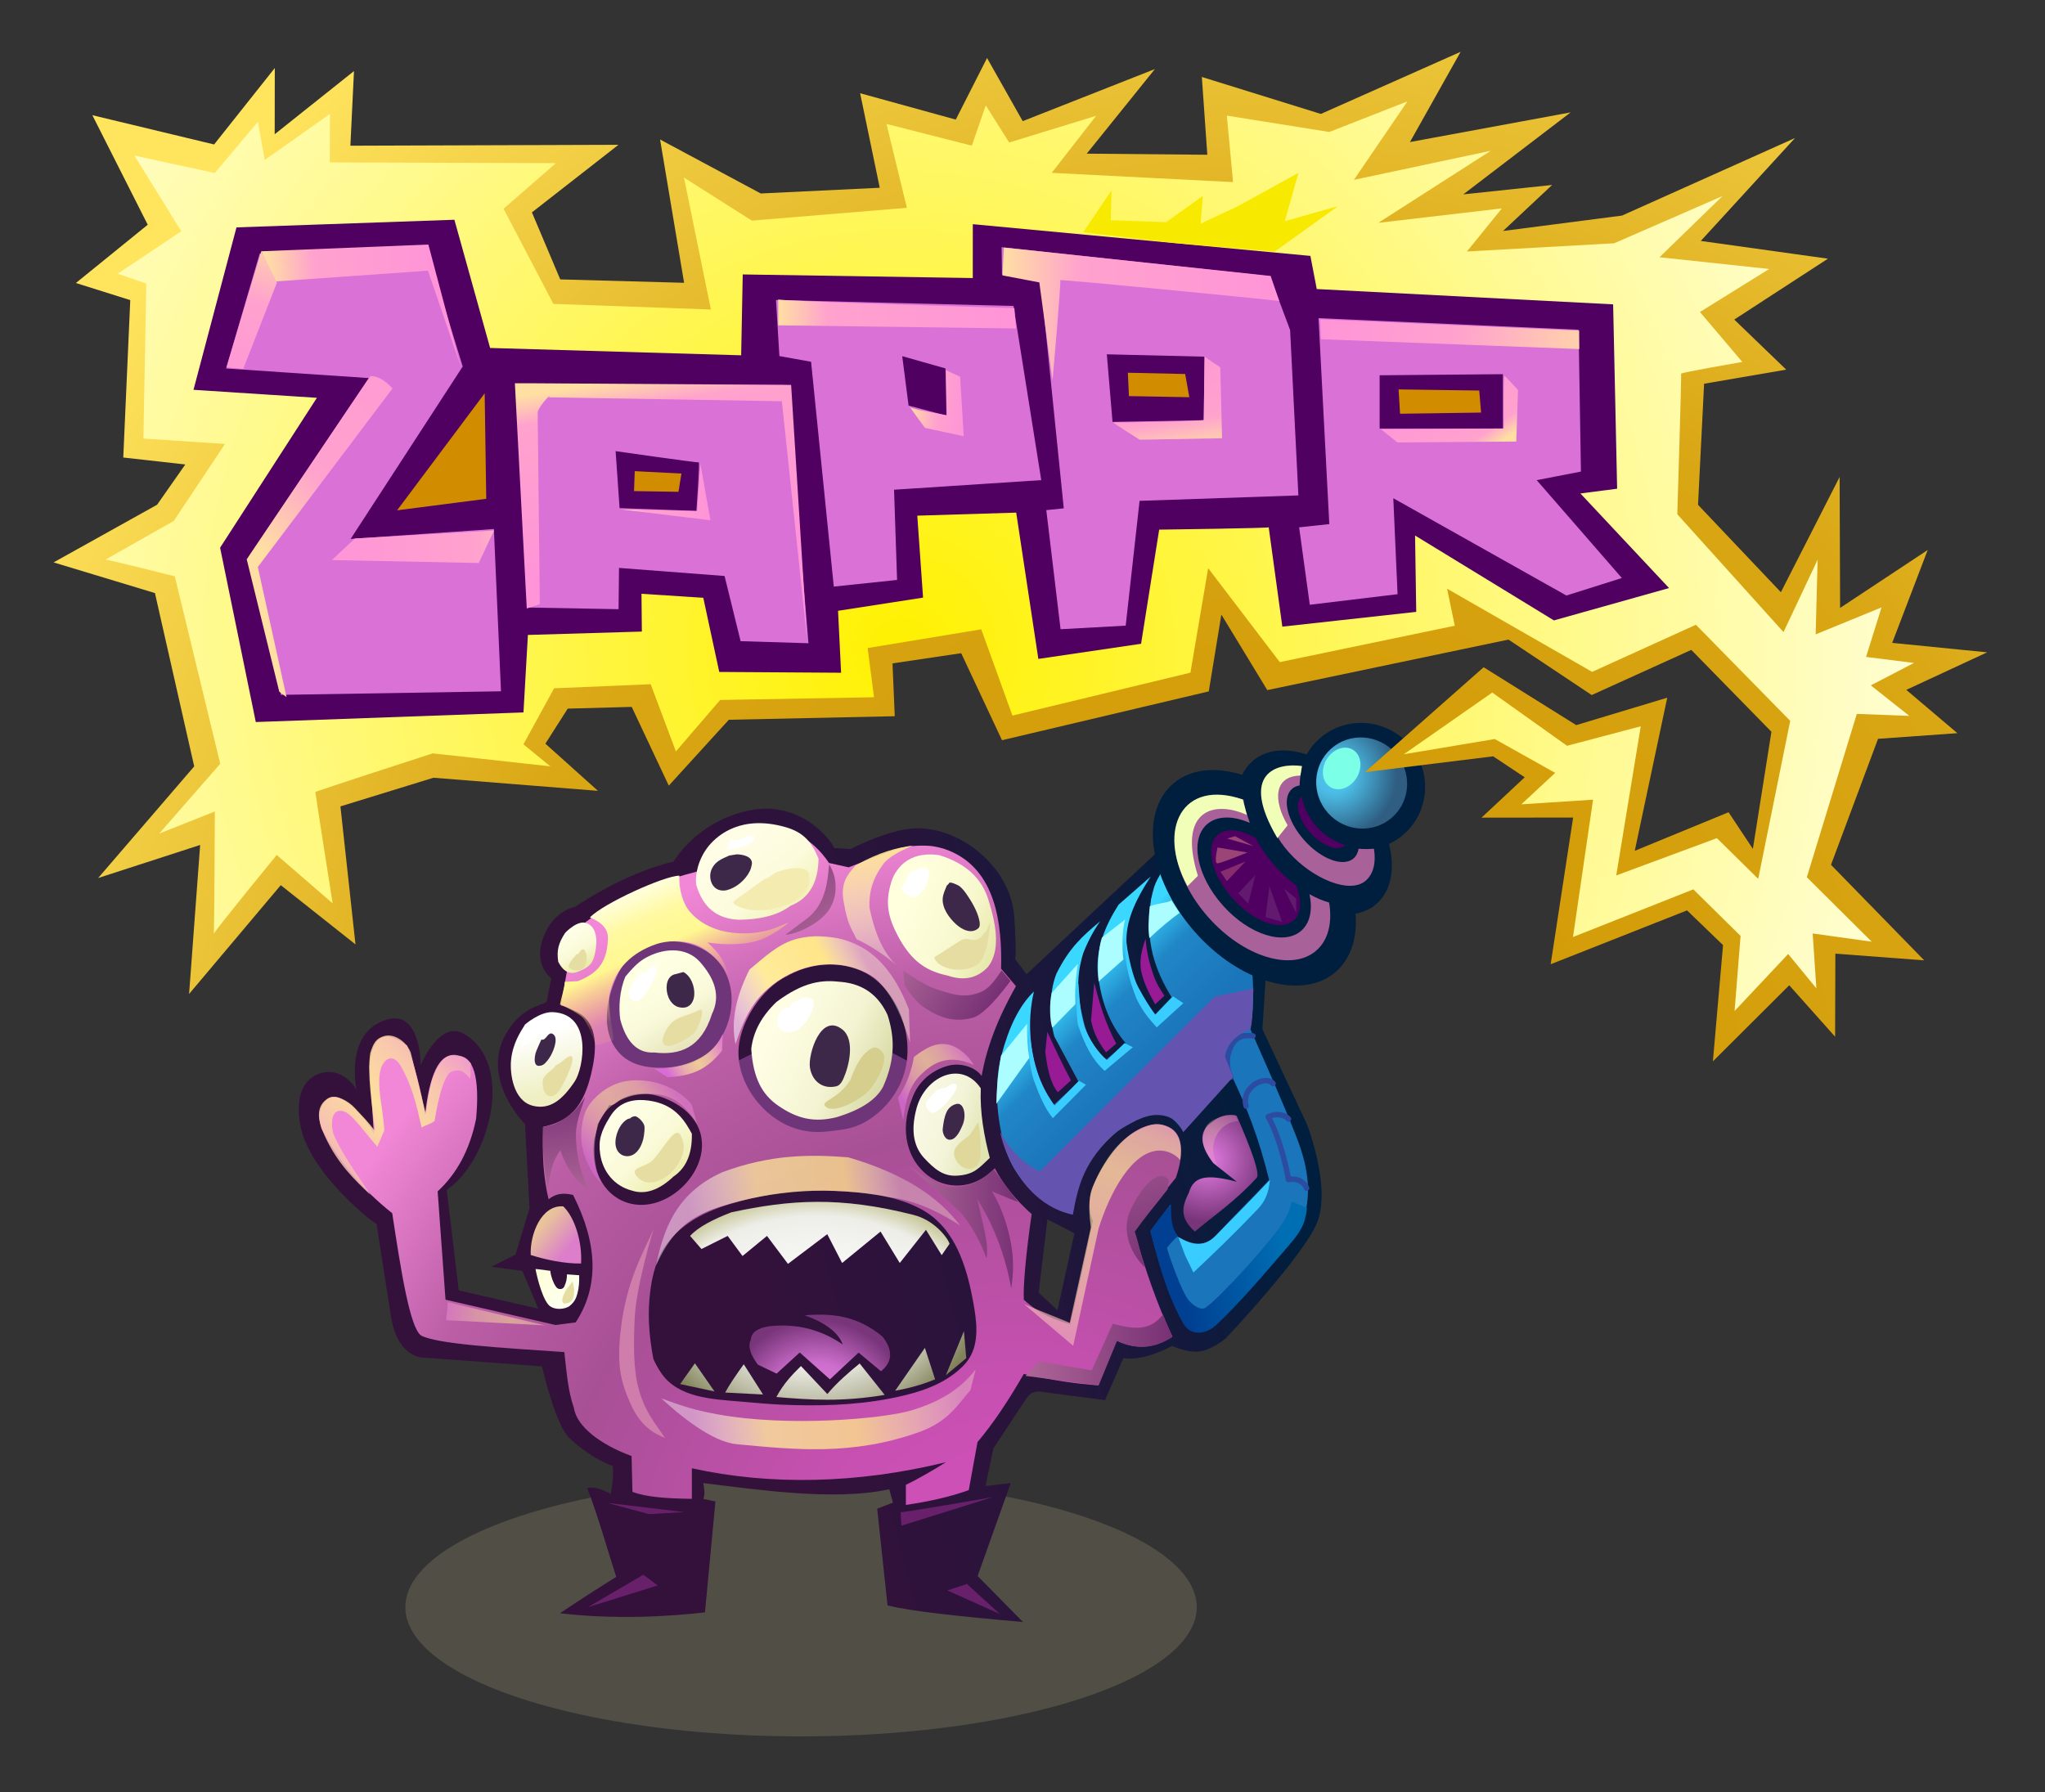 <?xml version="1.0" encoding="UTF-8" standalone="no"?>
<!DOCTYPE svg PUBLIC "-//W3C//DTD SVG 1.1//EN" "http://www.w3.org/Graphics/SVG/1.1/DTD/svg11.dtd">
<svg width="100%" height="100%" viewBox="0 0 2341 2052" version="1.1" xmlns="http://www.w3.org/2000/svg" xmlns:xlink="http://www.w3.org/1999/xlink" xml:space="preserve" xmlns:serif="http://www.serif.com/" style="fill-rule:evenodd;clip-rule:evenodd;stroke-linejoin:round;stroke-miterlimit:2;">
    <rect x="0" y="0" width="2341" height="2052" fill="#333333" stroke="none"/>
    <g transform="matrix(1,0,0,1,33,-26)">
        <ellipse cx="884" cy="1866" rx="453" ry="148" style="fill:rgb(115,112,90);fill-opacity:0.46;"/>
    </g>
    <g transform="matrix(1,0,0,1,40,72)">
        <path d="M1434.35,1026C1430.1,1025 1409,1045 1409,1045L1405.14,1106.34L1456,1215C1456,1215 1483.89,1285.93 1468,1327C1453.3,1365 1363.14,1460.34 1363.14,1460.34C1363.14,1460.34 1346.6,1474.14 1332.14,1475.34C1317.68,1476.54 1302,1469 1302,1469C1274.37,1482.77 1258.86,1484.54 1246,1483L1225,1531C1225,1531 1172.47,1524.12 1150.49,1521.24C1144.68,1520.48 1138.95,1523.1 1135.72,1527.99C1124.06,1545.62 1097.14,1586.34 1097.14,1586.34L1088.14,1629.34L1117,1626L1079.14,1732.34L1131,1785C1060.79,1778.9 1001.69,1772.66 976,1766L964.141,1655.34L982.141,1648.34L978,1633C914.759,1647.12 822.392,1632.75 765,1626C768.07,1640.28 765,1644 765,1644L779,1647L767,1774C724.003,1778.92 663.516,1782.33 601,1775C601,1775 632.547,1753.7 665.415,1733.34C654.249,1698.92 645.839,1667.66 632.239,1631.53C639.526,1630.25 648.347,1632.22 659.005,1638.5C661.407,1626.71 662.428,1615.72 661.415,1606.34C641.787,1599.87 614.127,1578.84 608,1570C593.065,1548.46 580.415,1492.34 580.415,1492.34L445.415,1482.34C445.415,1482.34 415.279,1484.3 407.415,1434.34C398.906,1380.29 391.141,1329.34 391.141,1329.34C390.462,1330.51 312.755,1271.48 303.415,1214.34C298.122,1181.97 308.186,1163.26 325.141,1157.34C352.497,1147.79 368.141,1175.34 368.141,1175.34C368.141,1175.34 353.574,1108.71 404,1095C439.341,1085.39 442.208,1140.94 441.4,1147.72C441.229,1148.13 441.141,1148.34 441.141,1148.34C441.242,1148.51 441.334,1148.29 441.4,1147.72C443.903,1141.87 464.232,1096.77 490.415,1111.34C550.213,1144.64 520.662,1256.95 471.415,1290.34L485.141,1405.34L576.141,1426.34L558,1383L522.141,1378.34L550.141,1364.34L566.141,1311.34L561,1215C561,1215 509.763,1163.96 539,1112C559.209,1076.08 587.631,1079.37 586.141,1073.34L591,1048C591,1048 565.085,1029.39 587.141,990.343C598.895,969.535 618.141,966.343 618.141,966.343C659.798,938.93 697.02,922.722 731.141,914.343C731.141,914.343 756.899,868.865 817,856C876.283,843.311 911.869,890.359 915,899L934,900C934,900 969.886,880.947 1000,877C1052.91,870.066 1116.37,916.987 1121,977C1122.12,991.481 1123.67,1026.14 1122,1026L1135.14,1043.34L1291.04,897.611L1315.06,877C1338.24,944.838 1377.34,995.233 1434.35,1026ZM1159,1324L1149,1408L1170.5,1428L1190,1340L1159,1324Z" style="fill:url(#_Linear1);"/>
    </g>
    <g transform="matrix(0.997,0.275,-0.306,1.11,356.942,-350.377)">
        <circle cx="765.297" cy="1160.62" r="77.711" style="fill:rgb(111,53,121);"/>
    </g>
    <path d="M869.529,1202.18L834.053,1219.77L861.486,1285.97L927.654,1309.93L1006.45,1294.04L1048.4,1219.77L1015.36,1202.18L977.506,1262.72L903.459,1262.72L869.529,1202.18Z" style="fill:rgb(111,53,121);"/>
    <g transform="matrix(1,0,0,1,40,72)">
        <path d="M1098.78,1265.51C1108.78,1284.47 1122.91,1301.95 1141,1318C1134.35,1363.85 1131.17,1400.57 1132,1416C1150.75,1433.36 1168.4,1439.26 1185,1444C1192.82,1411.33 1201.58,1371.26 1211,1326C1200.63,1301.28 1214.05,1275.98 1227.92,1255.93C1238.52,1240.61 1251.02,1225.72 1268.69,1218.49C1272.55,1216.91 1276.69,1215.95 1280.83,1215.49C1284.2,1215.12 1287.67,1215.33 1291,1216C1319.55,1221.74 1313.11,1256.54 1306,1276.5L1258,1336C1270.47,1380.37 1284.7,1421.77 1302,1458C1280.31,1473.53 1256.08,1472.45 1237,1462L1217,1514C1193.24,1512.59 1165.01,1508.32 1132,1501C1114.58,1531.3 1096.94,1557.8 1079,1579L1069,1634C1048.44,1641.53 1024.04,1646.98 997,1651L997,1628C1010.52,1621.39 1025.84,1612.74 1043,1602C941.548,1626.94 840.99,1628.75 752,1609L752,1644C723.624,1643.61 699.893,1642.16 684,1636L683,1595C646.674,1581.7 620.057,1560.84 617,1540C610.329,1520.87 608.926,1501.74 606,1476C532.063,1470.95 460.155,1466.81 442,1457C429.037,1447.98 418.625,1380.26 409,1317C373.862,1289.19 347.098,1256.73 328,1220C326.859,1215.94 325.863,1211.79 325.659,1207.58C325.028,1194.56 335.322,1178.28 349.808,1185.56C362.792,1192.08 371.583,1203.02 380.664,1214.05C383.437,1217.42 387.017,1222.61 388,1227L383,1149C386.328,1110.73 402.22,1107.38 426,1125C433.215,1143.17 442.798,1177.84 446.453,1205.15C451.382,1160.92 461.881,1131.81 483,1137C502.106,1135.62 509.427,1161.81 505,1209C497.559,1245.43 482.297,1272.37 461,1292L470,1416L596,1445L619,1442C645.905,1400.92 644.392,1352.11 616,1296C600.593,1292.57 594.072,1296.6 588,1301C582.316,1277.79 580.214,1250.25 582,1218C595.183,1215.21 606.903,1210.38 616.451,1200.37C627.596,1188.7 633.3,1171.99 636.915,1156.65C642.629,1132.4 646.45,1099.3 619.62,1086.08C613.942,1083.28 608.154,1080.48 602,1079L609,1040C630.346,1045.38 642.743,1022.28 640.558,1003.98C639.559,995.617 635.53,990.022 630,984C672.347,951.663 717.504,936.217 761,925C764.05,912.287 769.513,900.471 779.233,891.33C801.92,869.996 842.567,870.607 869.662,881.848C885.904,888.586 899.353,901.567 909,916L931.5,921C958.02,910.658 975.881,903.924 987,900C997.902,896.606 1010.91,895.764 1022.22,896.308C1030.21,896.692 1038.88,898.835 1046.28,901.836C1100.28,923.754 1107.21,986.159 1106,1037L1123,1057C1102.03,1094.13 1089.09,1128.36 1083.77,1159.85C1075.56,1148.83 1058.93,1144.67 1046,1148C1026.59,1153 1010.54,1166.84 1004,1186C973.248,1262.4 1050.24,1316.21 1098.78,1265.51M708,1484C710.474,1489.6 713.502,1494.97 716.94,1500.03C736.193,1528.38 775.883,1529.96 806.356,1532.53C822.454,1533.88 838.543,1535.49 854.684,1536.19C895.602,1537.96 937.647,1537.05 978.005,1529.29C1003.81,1524.33 1030.7,1517.18 1052.04,1501.01C1058.66,1496 1065.07,1490.2 1069.54,1483.08C1081.41,1464.16 1077.88,1439.51 1074.11,1418.83C1067.69,1383.67 1056.51,1343.54 1026.98,1320.56C1017.34,1313.05 1006.15,1307.73 994.675,1303.72C965.459,1293.49 933.593,1292.27 903,1291C871.572,1290.6 840.225,1294.67 809.82,1302.56C775.27,1311.52 741.617,1324.8 720.986,1355.68C709.207,1373.31 705.035,1395.66 703.357,1416.41C701.515,1439.18 703.676,1461.54 708,1484M644,1215C644,1219.74 640.35,1230.18 639.885,1234.81C638.824,1245.39 639.439,1254.87 641.998,1265.18C643.765,1272.3 647.591,1279.96 651.863,1285.89C655.83,1291.4 661.131,1296.39 666.953,1299.91C720.25,1332.08 793.535,1254.53 750.8,1205.5C745.478,1199.39 738.901,1194.47 731.865,1190.54C717.421,1182.45 699.95,1177.61 683.473,1181.67C679.219,1182.73 675.091,1184.35 671.167,1186.3C668.079,1187.84 662.33,1194.93 657.574,1193.13L644,1215M861.309,1045.44C833.36,1058.2 804.333,1099.29 805.345,1135.02C806.464,1174.53 839.329,1213.85 878.237,1222.04C892.576,1225.05 900.289,1224.25 914.697,1222.56C925.369,1221.31 936.069,1219.69 945.871,1214.9C967.968,1204.1 985.893,1183.59 993.912,1160.41C1007.24,1121.87 992.892,1073.48 960.841,1048.35C937.271,1029.87 896.096,1025.38 861.309,1045.44ZM710,1007C694.15,1009.67 679.461,1021.96 671.469,1035.57C655.369,1062.99 644.545,1107 669.192,1133.82C686.78,1152.95 717.331,1152.13 740.589,1148.16C788.042,1140.05 811.973,1077.65 788.321,1037.4C772.319,1010.17 739.547,1002.02 710,1007" style="fill:url(#_Radial2);"/>
    </g>
    <g transform="matrix(1,0,0,1,40,72)">
        <path d="M573,1381C574.441,1380.69 590,1383 590,1383C590.29,1388.11 593.561,1398.01 597.202,1402.09C599.514,1404.67 604.305,1404.43 605.865,1401.12C606.9,1398.92 607.788,1396.63 608.315,1394.26C608.842,1391.89 608.985,1389.43 609,1387L623,1388C623.15,1395.7 622.917,1401.86 620.893,1409.34C620.196,1411.92 619.262,1414.48 617.888,1416.78C616.584,1418.95 613.081,1422.99 610.224,1424.36C602.955,1427.84 592.673,1427.19 588,1422C578.939,1411.94 573,1381 573,1381Z" style="fill:url(#_Linear3);"/>
        <path d="M561,1101C555.235,1110.19 546.794,1123.24 545,1142C543.603,1156.61 547.353,1188.36 570,1194C589.452,1198.85 603.786,1187.35 618,1166C627.932,1151.08 638.95,1089.17 593.092,1086.8C577.948,1086.02 561,1101 561,1101Z" style="fill:url(#_Linear4);"/>
        <path d="M607,996C599.096,1007.97 597.174,1016.11 599,1029C605.536,1042.05 613.789,1044.09 623,1040C634.951,1034.95 638.549,1030.96 641,1020C644.437,1004.63 643.1,989.748 632,985C621.372,980.454 607,996 607,996Z" style="fill:url(#_Linear5);"/>
        <path d="M676,1046C669.048,1062.07 668.09,1081.78 670,1095C676.539,1120.04 689.122,1134.19 709,1133C738.401,1136.46 762.789,1127.64 775,1089C785.352,1067.8 777.868,1048.02 761,1029C744.343,1010.9 717.544,1013.78 697.859,1025.36C689.409,1030.33 682.127,1038.6 676,1046" style="fill:url(#_Linear6);"/>
        <path d="M771.122,896.721C758.976,911.676 755.423,930.439 757,941C764.786,967.653 781.637,980.179 806,981C833.905,980.693 852.267,974.564 865,965C886.31,956.586 896.705,938.342 897,911C889.063,891.887 879.854,880.896 859.339,875.008C809.23,860.626 781.83,883.538 771.122,896.721Z" style="fill:url(#_Linear7);"/>
        <path d="M980,939C972.845,962.323 977.109,979.281 987.854,999.561C1004.17,1030.35 1022.08,1040.03 1045,1045C1063.2,1051.19 1078.64,1048.21 1091,1035C1104.41,1017.72 1101.67,990.904 1092,960C1084.69,933.797 1065.48,916.288 1035,907C988.432,900.444 980,939 980,939Z" style="fill:url(#_Linear8);"/>
        <path d="M849,1075C831.942,1091.24 822.173,1109.21 820,1129C822.166,1161.84 832.017,1181.02 851.078,1194.06C872.346,1208.6 891.609,1213.63 918,1207C944.441,1198.91 962.938,1187.58 971,1172C985.868,1138.77 983.495,1113.24 976,1090C966.339,1068.94 949.467,1054.34 922.393,1052.13C901.395,1049.74 880.681,1051.45 849,1075" style="fill:url(#_Linear9);"/>
        <path d="M1082.73,1174C1060.85,1141.27 1019.27,1160.3 1009.32,1196.46C1001.39,1225.3 1007.76,1242.22 1017.14,1253.01C1030.04,1266.96 1040.02,1275.03 1055.86,1274C1075.27,1272.74 1080.67,1265.27 1093.06,1253.63C1086.63,1228.91 1081.6,1202.21 1082.73,1174Z" style="fill:url(#_Linear10);"/>
        <path d="M658,1207C648,1223.09 644.806,1233.6 647,1249C649.944,1269.66 663.427,1285.82 683,1291C698.417,1296.14 714.384,1290.71 731,1275C745.195,1265.48 752.467,1249.4 752,1226C744.64,1212.58 734.303,1194.41 708,1189C674.922,1182.2 663.289,1198.49 658,1207Z" style="fill:url(#_Linear11);"/>
    </g>
    <g transform="matrix(1,0,0,1,40,72)">
        <path d="M606.521,1052.07C606.521,1058.53 602.523,1070.11 601,1078C609.171,1081.13 622.724,1088.72 627,1093C633.09,1099.1 640.868,1121.27 642,1124C642.656,1125.58 657.022,1120.75 661.81,1118.95C663.717,1118.24 654.729,1079.55 658,1065C664.473,1036.21 684.077,1018.35 711,1009C722.865,1004.88 741.388,1004.01 756.357,1009.56C778.377,1017.73 794.216,1043.59 794.474,1046.12C789.322,1028.86 785.123,1021.06 770,1007C789.843,1010.15 815.33,1010.35 833,1003C849.106,996.297 863.662,983.691 863.068,983.924C856.224,986.604 849.603,989.896 842.595,992.112C821.939,998.643 776.622,1002.48 749.844,971.997C741.566,962.575 736.966,945.39 737.641,930.573C720.704,930.541 650.334,962.414 635.284,978.378C644.567,982.285 656.533,988.921 655.938,1002.95C654.878,1027.93 646.17,1041.75 621.447,1051.33" style="fill:url(#_Linear12);"/>
    </g>
    <g transform="matrix(1,0,0,1,40,72)">
        <path d="M750,1343L763,1358L793,1343L810,1366L838,1343L862,1375L907,1341L924,1374L968,1338L990,1374L1020,1336L1038,1365L1047,1352C1044.92,1345.3 1029.79,1325.06 1006,1319C921.234,1297.39 864.296,1301.56 797,1316C777.19,1323.71 759.435,1332.51 750,1343Z" style="fill:url(#_Radial13);"/>
    </g>
    <g transform="matrix(1,0,0,1,40,72)">
        <path d="M579.759,1118.12C577.824,1122.47 575.723,1126.77 573.994,1131.21C573.281,1133.04 572.746,1134.95 572.449,1136.9C571.902,1140.48 571.14,1148.48 577.137,1148.29C578.438,1148.25 579.755,1147.96 580.951,1147.44C582.021,1146.98 582.959,1146.22 583.801,1145.42C589.247,1140.2 593.267,1132.21 595.14,1124.99C596.174,1121.01 597.234,1114.36 592.806,1111.8C587.463,1108.7 585.646,1118.41 580.865,1118.41" style="fill:rgb(62,40,73);"/>
        <path d="M733.736,1043.19C727.591,1044.01 724.266,1049.11 723.372,1054.93C721.91,1064.46 725.929,1076.86 735.509,1080.64C736.947,1081.21 738.514,1081.42 740.052,1081.58C749.286,1082.56 754.32,1075.49 754.788,1066.88C755.302,1057.45 751.148,1045.47 742.267,1040.87" style="fill:rgb(62,40,73);"/>
        <path d="M794.81,907.53C786.491,911.215 779.285,913.901 775.052,922.248C770.14,931.936 774.202,946.553 786.405,947.544C788.182,947.689 790.013,947.646 791.744,947.217C802.864,944.461 813.381,935.466 818.386,925.206C819.472,922.98 820.101,920.537 820.586,918.107C822.525,908.387 809.827,906.155 803.169,906.155" style="fill:rgb(62,40,73);"/>
        <path d="M924.469,1106.79C899.588,1086.74 884.926,1135.01 887.131,1150.01C889.447,1165.77 901.765,1175.48 917.556,1171.64C921.698,1170.63 924.201,1165.81 925.716,1162.39C932.323,1147.49 938.743,1118.29 924.469,1106.79Z" style="fill:rgb(62,40,73);"/>
        <path d="M1043.77,942.002C1042.18,946.053 1039.65,951.391 1039.2,956.118C1038.14,967.413 1046.36,978.784 1054.26,986.004C1060.99,992.161 1071.62,997.812 1079.82,990.908C1082.41,988.723 1081.57,984.033 1081,981.433C1078.79,971.187 1072.38,960.335 1066.66,952.031C1064.46,948.85 1062.06,945.739 1059.15,943.205C1057.23,941.542 1054.74,940.683 1052.42,939.657C1050.54,938.826 1046.26,937.517 1046.26,939.569" style="fill:rgb(62,40,73);"/>
        <path d="M1054.74,1191.94C1048.5,1193.59 1045.28,1197.5 1043.53,1201.36C1040.86,1207.24 1040.01,1213.31 1039.15,1220.72C1038.73,1224.41 1041.46,1234.33 1048.87,1232.72C1055.15,1231.36 1059.3,1222.19 1061.79,1216.41C1066.98,1204.39 1063.08,1189.74 1054.74,1191.94Z" style="fill:rgb(62,40,73);"/>
        <path d="M678.759,1209.09C669.175,1213.99 663.458,1228.81 664.697,1239.02C665.534,1245.92 670.426,1251.6 677.701,1251.73C689.477,1251.93 695.73,1238.28 697.11,1228.26C697.562,1224.97 697.942,1221.65 697.83,1218.34C697.675,1213.8 691.927,1207.76 687.951,1206.14C686.702,1205.63 684.402,1206.45 683.381,1206.87C682.748,1207.12 681.198,1208.26 681.88,1208.26" style="fill:rgb(62,40,73);"/>
    </g>
    <g transform="matrix(1,0,0,1,40,72)">
        <path d="M711,1377C725.76,1345.15 741.754,1322.99 784.187,1309.58C843.842,1290.71 910.336,1284.94 980,1299C1003.06,1301.94 1028.9,1311.44 1059,1331C1034.53,1298.45 994.456,1271.52 931,1253C886.861,1249.55 841.888,1249.61 787,1270C732.413,1294.52 719.147,1337.93 711,1377" style="fill:url(#_Linear14);"/>
    </g>
    <g transform="matrix(1,0,0,1,40,72)">
        <path d="M717,1529C741.141,1537.7 753.798,1542.21 781.523,1547.29C862.288,1562.08 971.687,1552.4 1003.96,1542.58C1027.57,1535.4 1056.39,1522.9 1076.87,1495.83L1070.9,1519.61C1056.37,1535.56 1046.74,1555.39 1011,1568C935.022,1594.8 869.414,1587.64 803.659,1581.5C774.673,1578.8 738.596,1548.76 717,1529Z" style="fill:url(#_Linear15);"/>
    </g>
    <g transform="matrix(1,0,0,1,40,72)">
        <path d="M802.004,1123.56C797.345,1101.2 799.814,1074.45 817.962,1038.05C834.836,1024.26 851.107,1008.14 872.899,1002.68C880.43,1000.79 890.857,999.565 898.514,999.984C914.385,1000.85 924.962,1002.34 939.378,1008.88C970.302,1022.9 988.873,1053.43 1000.49,1083.93L1001.74,1121.31C993.531,1095.86 984.555,1071.75 966.085,1051.92C959.079,1044.41 947.934,1039.53 938.421,1036.42C901.708,1024.44 861.441,1037.72 834.388,1064.28C817.883,1080.49 808.943,1101.95 802.004,1123.56" style="fill:url(#_Linear16);"/>
    </g>
    <g transform="matrix(1,0,0,1,40,72)">
        <path d="M939.556,918.703C929.833,929.664 922.039,938.784 925.725,960.119C930.39,987.121 933.882,989.191 940.615,1003.35C952.162,1008.16 975.637,1022.9 986.528,1033.6C971.81,1019.13 961.918,999.15 955.373,967.179C954.621,952.327 957.474,936.189 970.134,918.744C974.186,911.796 985.531,904.26 1005.03,896.067C986.549,898.479 966.232,903.709 939.556,918.703" style="fill:url(#_Linear17);"/>
    </g>
    <g transform="matrix(1,0,0,1,40,72)">
        <path d="M708.585,1151.32L724.197,1161.28C752.322,1160 769.407,1152.34 786.6,1130.78L787.343,1111.5C774.711,1143.53 731.858,1152.33 708.585,1151.32Z" style="fill:url(#_Linear18);"/>
    </g>
    <g transform="matrix(1,0,0,1,40,72)">
        <path d="M648.749,1283.21C639.421,1264.24 638.343,1240.49 643.789,1219.01C649.184,1197.74 669.22,1183.02 694.668,1180.73C730.678,1177.49 744.245,1193.92 757.936,1214.48L751.827,1192.61C735.28,1172.31 705.74,1161.59 677.489,1165.66C653.216,1169.16 633.867,1189.61 629.587,1202.27C613.338,1250.34 648.749,1283.21 648.749,1283.21Z" style="fill:url(#_Linear19);"/>
    </g>
    <g transform="matrix(1,0,0,1,40,72)">
        <path d="M840.135,1446.45C826.915,1448.63 819.842,1453.67 819.52,1461.86C815.548,1469.65 819.54,1479.48 827.442,1490.3L848.992,1500.66L875.486,1476.44L910.038,1507.23L942.908,1476.57L968.525,1497.97C982.163,1486.89 982.153,1473.53 970.148,1458.15C940.552,1433.62 910.889,1431.4 881.213,1433.91C905.105,1442.44 919.619,1453.56 924.755,1467.28C900.797,1450.9 873.157,1442.7 840.135,1446.45" style="fill:url(#_Radial20);"/>
    </g>
    <g transform="matrix(1,0,0,1,40,72)">
        <path d="M738.564,1512.63L755.497,1488.87L777.915,1521.04C768.764,1519.12 754.036,1516.02 738.564,1512.63L790.085,1522.33C795.109,1513.08 802.849,1501.81 811.426,1489.91L833.455,1524.54C820.473,1523.84 806.178,1523.11 790.085,1522.33" style="fill:url(#_Radial21);"/>
        <path d="M848.744,1527.44C856.888,1512.21 866.803,1501.87 876.88,1491.98L907.098,1524.05C918.118,1510.76 932.36,1498.61 944.091,1489.04L972.742,1525C923.617,1533.16 888.885,1530.84 848.744,1527.44" style="fill:url(#_Radial22);"/>
        <path d="M984.749,1520.21L1018.76,1471.19L1030.47,1507.17C1015.3,1513.5 1000.05,1517.54 984.749,1520.21Z" style="fill:url(#_Radial23);"/>
        <path d="M1042.76,1502.46L1063.43,1452.03L1066.12,1482.93L1042.76,1502.46" style="fill:url(#_Radial24);"/>
    </g>
    <g transform="matrix(1,0,0,1,40,72)">
        <path d="M1132.64,1421.4L1188.53,1468.79L1217.71,1334.19C1230.63,1292.94 1255.9,1246.29 1286.6,1245.26C1295.13,1245.06 1304.38,1248.51 1311.05,1256.04C1313.15,1239.97 1311.38,1225.29 1297.71,1218.49C1290.81,1215.05 1283.99,1213.24 1273.17,1217.15C1248.35,1226.14 1227.66,1246.99 1210.86,1286.83C1204.92,1300.93 1207.08,1319.86 1208.74,1333.41L1184.58,1442.45L1132.64,1421.4" style="fill:url(#_Linear25);"/>
    </g>
    <g transform="matrix(1,0,0,1,40,72)">
        <path d="M1375.62,1205.26C1363.35,1202.72 1355.06,1206.62 1347.87,1212.3C1330.04,1224.18 1335.13,1240.93 1348.73,1259.49L1375.9,1281.02C1341.24,1271.87 1326.31,1274.54 1320.99,1293.47C1310.67,1313.32 1313.08,1324.38 1327.77,1338.03C1348.88,1320.2 1374.19,1303.24 1398.52,1276.55C1402.73,1272.43 1393.22,1245.56 1375.62,1205.26" style="fill:url(#_Radial26);"/>
    </g>
    <g transform="matrix(1,0,0,1,40,72)">
        <path d="M1351.35,1209.04C1340.72,1213.71 1339.7,1218.93 1337.76,1226.41C1334.29,1239.86 1341.7,1252.72 1355.16,1265.03C1339.3,1239.07 1355.27,1212.3 1377.59,1211.56L1374.46,1205.01C1369.49,1203.3 1358.62,1205.85 1351.35,1209.04Z" style="fill:url(#_Linear27);"/>
    </g>
    <g transform="matrix(1,0,0,1,40,72)">
        <path d="M383.801,1295.84C366.618,1279.35 346.594,1260.93 331.73,1228.43C324.137,1211.84 320.469,1195.13 335.278,1185.59C343.77,1180.12 358.979,1188.57 366.09,1196.43C374.761,1206.03 381.159,1211.68 389.183,1222.94C386.003,1192.83 380.159,1157.84 383.827,1133.79C387.49,1122.16 390.29,1117.29 399.111,1114.39C410.804,1110.55 424.847,1120.05 430.146,1132.87L447.426,1203.06C450.284,1180.31 453.542,1157.85 466.035,1142.36C476.549,1129.91 491.902,1137.14 499.129,1145.55C497.374,1155.8 500.069,1150.95 498.169,1162.75C494.335,1159.19 489.763,1150.5 477.189,1154.72C467.295,1158.04 460.108,1194.52 457.491,1211.37C449.862,1216.69 448.435,1215.29 442.638,1218.96C437.388,1195.77 432.222,1171.35 418.345,1147.83C410.734,1134.93 399.987,1138.32 395.739,1152.42C393.726,1159.1 393.902,1168.81 394.504,1175.65C395.991,1192.54 399.059,1205.34 399.902,1222.27L391.933,1240.99C371.115,1216.45 362.326,1203.05 353.299,1200.34C339.904,1196.3 338.211,1212.46 341.483,1225.74C351.474,1249.83 370.091,1273.89 383.801,1295.84" style="fill:url(#_Linear28);"/>
    </g>
    <g transform="matrix(1,0,0,1,40,72)">
        <path d="M472.719,1418.95L470.656,1439.47L583.699,1445.4L472.719,1418.95" style="fill:url(#_Linear29);"/>
    </g>
    <g transform="matrix(1,0,0,1,40,72)">
        <path d="M604.769,1309.16C579.726,1307.27 566.46,1341.1 567.554,1364.86C584.991,1370.38 605.919,1374.8 625.16,1374.59C626.743,1350.06 617.825,1321.42 604.769,1309.16Z" style="fill:url(#_Linear30);"/>
    </g>
    <g transform="matrix(1,0,0,1,40,72)">
        <path d="M696.449,1730.9L632.886,1768.09L712.914,1743.18L696.449,1730.9Z" style="fill:rgb(104,32,107);"/>
    </g>
    <g transform="matrix(1,0,0,1,40,72)">
        <path d="M1066.93,1741.49L1044.48,1748.91L1104.58,1775.85L1066.93,1741.49" style="fill:rgb(104,32,107);"/>
    </g>
    <g transform="matrix(1,0,0,1,40,72)">
        <path d="M655.047,1648.61L702.949,1661.52L742.98,1659.17L655.047,1648.61" style="fill:rgb(104,32,107);"/>
    </g>
    <g transform="matrix(1,0,0,1,40,72)">
        <path d="M990.996,1659.23L991.914,1674.75L1095.93,1642.19C1095.93,1642.19 990.082,1660.57 990.996,1659.23Z" style="fill:rgb(104,32,107);"/>
    </g>
    <g transform="matrix(1,0,0,1,40,72)">
        <path d="M993.973,1210.49C996.264,1190.61 1000.26,1171.55 1014.33,1158.19C1023.79,1149.22 1042.34,1132.05 1074.66,1147.25C1069.33,1137.12 1056.29,1125.66 1044.54,1123.71C1029.81,1121.25 1017.78,1129.34 1006.21,1138.1C1003.1,1156.58 996.504,1171.67 988.016,1184.9L993.973,1210.49Z" style="fill:url(#_Linear31);"/>
    </g>
    <g transform="matrix(1,0,0,1,40,72)">
        <path d="M1143.57,1063.18C1126.61,1079.44 1114.83,1104.38 1106.54,1135.65C1093.9,1183.34 1106.38,1243.01 1121.23,1266.3C1138.66,1293.64 1160.39,1311.8 1187.82,1317.79C1190.53,1304.79 1193.14,1275.79 1209.08,1254.6C1229.52,1227.45 1255.83,1206.3 1284.93,1203.78C1298.37,1202.62 1305.27,1210.96 1314.6,1222.75L1370.5,1160.84C1386.67,1194.47 1401.47,1231.95 1412.83,1279.07C1391.98,1301.29 1370.96,1321.83 1350.13,1344.18C1339.18,1355.92 1324.15,1351.77 1314.6,1347.59C1301.94,1342.04 1299.52,1333.79 1299.87,1307.13L1277.11,1337.28C1287.32,1379.9 1307.71,1437.31 1317.4,1444.48C1326.64,1451.33 1342.27,1452.82 1349.34,1445.92C1386.15,1409.97 1447.07,1343.74 1451.88,1326.73C1459.69,1299.05 1460.72,1271.75 1443.72,1228.68C1426.54,1185.17 1408.84,1145.88 1391.22,1105.91C1394.85,1086.65 1395.37,1063.77 1393.37,1037.95C1347.48,1015.52 1300.25,954.18 1295.5,916.002C1289.56,920.603 1291.71,923.395 1286.86,931.473C1280.91,941.366 1279.97,948.043 1277.67,957.586C1270.25,1006.51 1282.48,1039.17 1301.28,1069.79L1282.39,1089.33C1269,1075.99 1256.89,1053.24 1251.09,1021.7C1245.82,993.016 1253.15,968.603 1277.38,931.443L1240.58,963.661C1225.03,987.814 1215.16,1012.96 1216.52,1040.05C1220.09,1074.32 1230.05,1100.18 1248.58,1122.31L1225.38,1141.93C1216.24,1131.22 1205.66,1117.94 1201.16,1100.14C1194.79,1074.93 1190.17,1050.52 1200.14,1018.97C1203.18,1011.11 1210.29,995.26 1219.54,982.697C1198.51,1000.15 1183.95,1013.42 1169.27,1042.89C1160.4,1065.43 1161.73,1095.53 1166.99,1114.76L1194.72,1166.55L1166.33,1192.93C1158.6,1181.49 1148.12,1165.13 1143.79,1143.58C1139.55,1122.45 1136.1,1095.66 1143.57,1063.18" style="fill:url(#_Linear32);"/>
    </g>
    <path d="M1434.88,1182.96C1436.58,1183.24 1437.74,1184.85 1437.45,1186.55C1437.17,1188.25 1435.57,1189.41 1433.87,1189.13C1429.53,1188.41 1427.13,1188.93 1423.95,1188.98C1413.09,1192.67 1411.06,1200.37 1408.33,1210.26C1407.63,1219.58 1408.56,1225.66 1411.71,1231.74C1412.51,1233.28 1411.91,1235.16 1410.38,1235.96C1408.85,1236.75 1406.96,1236.15 1406.16,1234.62C1402.48,1227.52 1401.27,1220.44 1402.12,1209.48C1402.13,1209.28 1402.17,1209.08 1402.22,1208.89C1405.65,1196.5 1408.64,1187.34 1422.48,1182.88C1422.79,1182.79 1423.12,1182.73 1423.44,1182.74C1427.23,1182.74 1429.87,1182.13 1434.88,1182.96Z" style="fill:rgb(43,76,161);"/>
    <path d="M1477.49,1279.31C1478.52,1280.69 1478.23,1282.65 1476.84,1283.68C1475.45,1284.7 1473.5,1284.41 1472.47,1283.03C1471.29,1281.44 1469.19,1280.39 1466.77,1279.79C1463.55,1279 1459.74,1279.06 1456.19,1280.18C1467.49,1301.69 1474.95,1332.86 1477.54,1346.98C1488.38,1346.08 1496.3,1352.55 1498.68,1359.33C1499.25,1360.96 1498.39,1362.74 1496.76,1363.31C1495.14,1363.88 1493.35,1363.03 1492.78,1361.4C1490.96,1356.22 1484.31,1351.75 1475.62,1353.57C1474.78,1353.74 1473.91,1353.57 1473.21,1353.09C1472.51,1352.6 1472.03,1351.85 1471.89,1351.01C1469.91,1338.69 1461.86,1302.65 1449.07,1280.18C1448.65,1279.44 1448.55,1278.57 1448.78,1277.76C1449.02,1276.94 1449.58,1276.26 1450.33,1275.87C1456,1272.9 1462.78,1272.37 1468.27,1273.72C1472.26,1274.7 1475.55,1276.69 1477.49,1279.31Z" style="fill:rgb(43,76,161);"/>
    <path d="M1429.54,1265.51C1430.06,1267.15 1429.15,1268.91 1427.51,1269.43C1425.86,1269.96 1424.1,1269.05 1423.58,1267.4C1419.05,1253.2 1428.62,1241.03 1439.39,1236.24C1447.11,1232.81 1455.27,1233.35 1459.72,1238.53C1460.85,1239.83 1460.7,1241.81 1459.39,1242.93C1458.09,1244.06 1456.11,1243.91 1454.99,1242.6C1453.41,1240.78 1451,1240.16 1448.38,1240.3C1443.59,1240.55 1438.14,1243.25 1434.16,1247.43C1429.84,1251.99 1427.26,1258.38 1429.54,1265.51Z" style="fill:rgb(43,76,161);"/>
    <g transform="matrix(1,0,0,1,40,72)">
        <path d="M1158.94,1109.31L1156.56,1132.37C1158.97,1151.01 1161.87,1167.01 1170.93,1178.56L1185.94,1164.97C1176.51,1147.07 1167.55,1128.47 1158.94,1109.31Z" style="fill:rgb(152,26,149);"/>
    </g>
    <g transform="matrix(1,0,0,1,40,72)">
        <path d="M1271.49,1002.72C1266.78,1015.29 1264.3,1027.47 1266.14,1038.91C1269.73,1056.11 1276.97,1067.54 1282.33,1077.83L1292.98,1068C1288.55,1060.75 1284.03,1055.8 1279.32,1040.97C1276.08,1030.81 1272.42,1018.84 1271.49,1002.72Z" style="fill:rgb(152,26,149);"/>
    </g>
    <g transform="matrix(1,0,0,1,40,72)">
        <path d="M1212.66,1053.07L1208.98,1096.15C1211.52,1110.25 1217.88,1122.09 1226.17,1132.8L1237.82,1122.82C1225.06,1099.03 1218.44,1076 1212.66,1053.07Z" style="fill:rgb(152,26,149);"/>
    </g>
    <g transform="matrix(1,0,0,1,40,72)">
        <path d="M1138.72,1111.99C1143.17,1150.76 1152.47,1173.38 1167.28,1193.78L1195.09,1165.38L1203.16,1169.92L1165.22,1208.13C1156.45,1197.5 1151,1185.01 1143.6,1165.18C1138.44,1149.13 1136.23,1129.88 1138.72,1111.99Z" style="fill:rgb(57,205,255);"/>
        <path d="M1194.46,1053.68C1191.96,1066.76 1191.59,1082.14 1193.72,1100.49C1201.88,1125.37 1210.81,1141.46 1224.47,1154.07L1256.82,1126.94L1247.34,1122.21L1227.24,1141.74C1216.36,1132.43 1207.09,1118.51 1201.58,1103.86C1196.28,1088.04 1195.91,1071.66 1194.46,1053.68" style="fill:rgb(57,205,255);"/>
        <path d="M1248.69,1001.3C1251.06,1022.43 1256.96,1046.99 1262.93,1058.13C1270.54,1072.31 1276.42,1081.33 1282.59,1089.83L1302.79,1068.65L1314.6,1076.57L1284.12,1104.28C1276.62,1095.52 1269.17,1088.16 1261.04,1071.45C1251.02,1046.59 1246.13,1023.26 1248.69,1001.3Z" style="fill:rgb(57,205,255);"/>
    </g>
    <g transform="matrix(1,0,0,1,40,72)">
        <path d="M1104.89,1224C1111.41,1255.86 1137.37,1308.06 1188.12,1318.69C1194.01,1287.23 1199.88,1256.87 1239.66,1222.56C1262.82,1208.88 1274.52,1202.47 1291.2,1205.12C1302.97,1207 1309.54,1213.74 1314.52,1224.26L1371.65,1160.88L1362.08,1137.35C1364.07,1124 1375.37,1112.21 1391.62,1106.1C1394.64,1092.06 1393.91,1074.24 1394.88,1059.64L1350.6,1068.94L1150.34,1269.23C1134.28,1261.88 1117.9,1247.71 1104.89,1224Z" style="fill:rgb(100,84,176);"/>
    </g>
    <g transform="matrix(1,0,0,1,40,72)">
        <path d="M1316.84,1365.64L1326.16,1384.89C1351.71,1360.73 1372.39,1341.07 1399.76,1312.31C1408.26,1303.37 1412.37,1293.67 1413.75,1278.88C1392.91,1300.94 1373.33,1320.96 1351.86,1342.6C1335.89,1358.7 1320.64,1351.09 1308.79,1344.18" style="fill:rgb(57,205,255);"/>
    </g>
    <g transform="matrix(1,0,0,1,40,72)">
        <path d="M596.227,1147.75C592.706,1153.57 582.604,1157.89 581.529,1164.7C579.279,1178.95 589.592,1190.75 599.93,1176.95C606.14,1168.67 630.268,1118.73 601.915,1144.5" style="fill:rgb(229,221,161);"/>
        <path d="M619.972,1020.62C616.182,1025.18 607.419,1034.49 612.831,1036.92C639.072,1048.7 632.538,1004.91 624.284,1016.95C623.713,1017.79 622.451,1019.05 622.451,1020.12" style="fill:rgb(229,221,161);"/>
        <path d="M816.279,948.043C809.318,953.58 798.664,959.468 799.555,961.637C800.644,964.287 808.155,966.887 810.665,967.746C835.083,976.102 892.24,962.698 886.331,929.262C884.108,916.68 856.305,923.57 849.607,926.361C845.963,927.879 835.633,935.99 835.633,933.996" style="fill:rgb(243,235,176);"/>
        <path d="M1082.9,1001.11C1073.24,1008.09 1071.9,1000.97 1062.25,1003.59C1059.37,1004.37 1038.96,1018.19 1033.85,1021.38C1032.7,1022.1 1028.76,1023.35 1029.84,1025.54C1037.7,1041.54 1071.99,1041.78 1081.99,1029.4C1087.71,1022.32 1090.76,1008.17 1091.88,999.241C1092.49,994.358 1093.4,989.298 1093.4,984.387C1093.4,984.197 1093.46,983.639 1093.4,983.819C1092.84,985.599 1089.9,993.272 1089.01,993.934" style="fill:rgb(229,221,161);"/>
        <path d="M933.608,1164.32C918.847,1187.85 897.685,1188.43 905.383,1195.2C915.488,1204.09 947.808,1185.62 956.036,1175.14C963.711,1165.37 973.494,1149.42 972.202,1136.98C971.828,1133.37 965.135,1125.13 958.848,1127.83C942.624,1134.81 933.608,1164.32 933.608,1164.32Z" style="fill:rgb(214,206,141);"/>
        <path d="M753.743,1087.46C741.308,1092.53 732.414,1092.63 724.461,1104.34C716.59,1115.93 714.105,1131.21 733.55,1123.43C741.096,1120.41 746.987,1117.13 753.326,1111.98C759.884,1106.64 767.426,1083.17 761.836,1084.03" style="fill:rgb(229,221,161);"/>
        <path d="M690.597,1276.43C711.486,1297 756.256,1254.49 738.665,1227.16C732.482,1217.56 720.905,1241.21 707.993,1255.55C698.9,1265.64 677.758,1263.78 690.597,1276.43Z" style="fill:rgb(229,221,161);"/>
        <path d="M609.514,1402.81C606.819,1405.67 596.986,1424.84 611.113,1419.49C622.244,1415.27 614.779,1390.11 614.779,1395.94" style="fill:rgb(229,221,161);"/>
        <path d="M1070.27,1227.31C1065.28,1231.63 1052.45,1239.28 1052.13,1247.58C1051.68,1259.45 1066.61,1272.13 1077.45,1263.24C1081.27,1260.1 1082.67,1253.36 1082.67,1248.73L1082.67,1245.14C1082.67,1235.3 1082.51,1224.82 1080.35,1216.16C1080.24,1215.74 1080.35,1212.84 1079.77,1212.84" style="fill:rgb(224,216,154);"/>
        <path d="M694.951,1041.5C690.705,1045.2 667.739,1069.15 687.43,1074.6C696.457,1077.1 716.409,1038.93 710.873,1034.44C706.769,1031.11 699.764,1039.13 699.764,1042.72" style="fill:white;"/>
        <path d="M796.389,889.215C794.836,893.071 792.964,896.813 791.732,900.782C791.627,901.123 802.612,899.466 803.487,899.178C807.928,897.718 821.952,894.542 823.076,888.564C824.904,878.841 805.577,889.861 804.253,889.861" style="fill:white;"/>
        <path d="M1000.1,930.064C997.531,934.899 994.67,939.591 992.389,944.569C990.339,949.04 1003.2,955.147 1006.28,955.147C1016.61,955.147 1031.19,924.159 1018.35,921.934C1011.77,920.794 1007.16,925.967 1001.06,926.59" style="fill:white;"/>
        <path d="M856.362,1082.51C836.264,1106.94 866.824,1122.79 883.93,1095.87C908.058,1057.89 867.063,1070.3 863.237,1081.78" style="fill:white;"/>
        <path d="M1033.12,1175.43C1029.2,1179.58 1025.14,1183.59 1021.36,1187.87C1017.19,1192.6 1022.91,1203.52 1029.38,1201.92C1036.93,1200.06 1062.17,1172.09 1053.32,1169.09C1047.93,1167.26 1045.23,1173.75 1040.3,1173.75" style="fill:white;"/>
        <path d="M566.258,1111.37C563.038,1115.81 559.703,1120.17 556.597,1124.69C555.766,1125.9 558.896,1126.16 559.269,1126.03C564.776,1124.13 590.365,1097.38 570.878,1106.6" style="fill:white;"/>
    </g>
    <g transform="matrix(1,0,0,1,9.051,-4.012)">
        <path d="M739.026,1411.53C726.975,1438.7 707.661,1471.18 701.405,1527.61C696.996,1567.38 701.446,1585.88 712.944,1611.62C724.823,1638.2 741.142,1645.71 752.284,1650.36C740.299,1632.44 729.239,1620.72 721.874,1593.46C715.853,1571.17 716.147,1541.27 717.581,1512.29C719.425,1475.04 739.026,1411.53 739.026,1411.53Z" style="fill:rgb(207,125,171);"/>
    </g>
    <path d="M1071.28,1132.34C1090.83,1138.68 1103.06,1142.75 1119.94,1136.9C1132.52,1132.55 1138.17,1123.13 1146.64,1111.02L1156.73,1123.03C1147.19,1135.88 1127.22,1161.52 1113.34,1165.24C1092.5,1170.82 1075.82,1165.54 1057.53,1153.18C1049.76,1147.93 1040.5,1136.54 1035.57,1127.86L1034.11,1111.42C1043.98,1117.71 1058.63,1128.24 1071.28,1132.34Z" style="fill:url(#_Linear33);"/>
    <path d="M1039.59,1333.96C1054.62,1345.08 1069.66,1356.19 1089.15,1359.27C1108.12,1358.95 1120.03,1354.58 1137.49,1338.86L1165.32,1376.31L1135.48,1364C1144.19,1378.12 1151.17,1395.64 1155.84,1416.28C1161.35,1440.69 1160.05,1458.34 1157.59,1475.04C1150.06,1433.5 1136,1400.81 1118.67,1372.56C1125.29,1403.03 1132.25,1423.88 1129.3,1440.64C1121.7,1419.98 1110.92,1400.98 1098.6,1387.07L1039.59,1333.96" style="fill:url(#_Linear34);"/>
    <path d="M669.9,1255.73C661.649,1268.69 654.952,1275.17 643.653,1282.45C636.317,1287.18 629.685,1288.6 621.358,1290.38C620.967,1318.13 623.028,1341.59 627.39,1361C629.126,1342.49 633.531,1327.51 641.363,1317.06C648.836,1338.02 659.351,1352.52 672.554,1361.33C666.939,1347 659.849,1328.07 659.306,1300.17C659.044,1286.72 664.128,1273.67 669.9,1255.73" style="fill:url(#_Linear35);"/>
    <path d="M949.042,989.572C947.42,1010.85 944.711,1037.16 921.444,1053.49L898.905,1070.26C910.502,1069.38 928.064,1062.17 941.597,1050.16C961.287,1032.68 959.138,1004.31 949.042,989.572" style="fill:url(#_Linear36);"/>
    <path d="M1189.15,1558.59L1174.01,1575.22L1257.67,1586.25L1278.66,1535.22C1302.2,1545.85 1321.91,1543.68 1341.98,1530.82L1331.4,1505.07C1317.74,1521.53 1303.74,1523.59 1273.79,1515.52L1249.71,1568.98L1189.15,1558.59Z" style="fill:url(#_Linear37);"/>
    <path d="M1299.02,1410.18C1311.5,1392.65 1318.49,1384.88 1336.73,1361.56C1337.17,1355.12 1340.31,1349.69 1332.8,1347.06C1321.61,1343.13 1306.49,1359.66 1294.23,1385.09C1283.95,1406.42 1292.07,1433.05 1310.81,1451.3C1305.25,1435.2 1304.06,1424.89 1299.02,1410.18Z" style="fill:url(#_Linear38);"/>
    <g transform="matrix(0.894,-0.796,0.811,0.911,-1110.41,1151.27)">
        <g>
            <path d="M1787.78,1359C1776.7,1380.07 1759.55,1393.51 1740.51,1393.21C1733.1,1393.09 1726.04,1390.91 1719.56,1387.02C1705.73,1404.97 1687.75,1415.72 1668.27,1415.42C1625.85,1414.76 1592.22,1361.93 1593.22,1297.53C1594.23,1233.12 1629.49,1181.37 1671.91,1182.03C1693.75,1182.37 1713.25,1196.53 1726.9,1218.97C1732.12,1216.79 1737.61,1215.67 1743.28,1215.76C1760.28,1216.02 1775.44,1227.19 1785.9,1244.82C1791.89,1242.84 1798.29,1241.78 1804.94,1241.78C1838.27,1241.78 1865.33,1268.59 1865.33,1301.62C1865.33,1334.64 1838.27,1361.46 1804.94,1361.46C1798.98,1361.46 1793.22,1360.6 1787.78,1359Z" style="fill:rgb(0,30,61);"/>
            <path d="M1763.04,1343.35C1766.14,1346.61 1769.77,1349.83 1774,1352.95C1767.31,1363.41 1758.17,1370.25 1748.1,1370.25C1727.6,1370.25 1710.96,1335.39 1710.96,1302.5C1710.96,1269.6 1727.6,1238.88 1748.1,1238.88C1759.6,1238.88 1764.93,1238.69 1774,1250.96C1769.52,1254.43 1765.12,1258.09 1761.18,1262.2C1758.76,1260.69 1756.17,1259.87 1753.47,1259.87C1740.32,1259.87 1729.64,1279.39 1729.64,1303.44C1729.64,1327.49 1740.32,1347.02 1753.47,1347.02C1756.87,1347.02 1760.11,1345.71 1763.04,1343.35Z" style="fill:rgb(168,97,153);"/>
            <g transform="matrix(1.065,0,0,1.065,-96.091,-94.539)">
                <circle cx="1786.97" cy="1308.71" r="40.505" style="fill:url(#_Radial39);"/>
            </g>
            <g transform="matrix(0.258,0.955,-0.973,0.272,2596.34,-783.567)">
                <ellipse cx="1789.53" cy="1290.87" rx="16.703" ry="20.596" style="fill:rgb(123,255,231);"/>
            </g>
        </g>
        <path d="M1699.05,1344.59C1701.42,1351.28 1704.36,1357.39 1707.76,1362.73C1697.61,1378.6 1683.74,1388.38 1668.46,1388.38C1637.36,1388.38 1612.11,1347.86 1612.11,1297.95C1612.11,1248.04 1637.36,1207.52 1668.46,1207.52C1685.91,1207.52 1699.33,1216.28 1712.09,1237.21C1708.24,1242.09 1704.6,1250.91 1701.76,1257.35C1694.42,1241.7 1682.98,1231.64 1670.14,1231.64C1648.01,1231.64 1630.04,1261.54 1630.04,1298.36C1630.04,1335.19 1648.01,1365.09 1670.14,1365.09C1681.5,1365.09 1691.75,1357.22 1699.05,1344.59Z" style="fill:rgb(168,97,153);"/>
        <path d="M1695.18,1330.33C1689.82,1344.1 1680.98,1353.09 1670.99,1353.09C1654.66,1353.09 1641.4,1329.04 1641.4,1299.41C1641.4,1269.78 1654.66,1245.72 1670.99,1245.72C1681.75,1245.72 1691.16,1256.14 1696.35,1271.72C1693.84,1281.53 1692.46,1292.28 1692.46,1303.54C1692.46,1312.9 1693.42,1321.91 1695.18,1330.33Z" style="fill:rgb(79,0,96);"/>
        <path d="M1755.91,1332.47C1755.65,1332.49 1755.4,1332.5 1755.15,1332.5C1746.05,1332.5 1738.66,1318.8 1738.66,1301.92C1738.66,1285.04 1746.05,1271.34 1755.15,1271.34C1755.31,1271.34 1755.47,1271.34 1755.63,1271.35C1750.23,1280.19 1747.12,1290.58 1747.12,1301.68C1747.12,1312.98 1750.34,1323.53 1755.91,1332.47Z" style="fill:rgb(79,0,96);"/>
    </g>
    <g transform="matrix(1,0,0,1,40,72)">
        <g>
            <path d="M1896.1,672.051L1987.83,765.794L1966.59,899.911L1938.76,857.934L1831.38,902.09L1868.55,726.801L1764.38,758.184L1658.38,691.926L1522.49,812.012L1669.27,793.911L1705.4,817.911L1655.98,864.122L1760.83,864.005L1735.12,1031.96L1891.23,970.294L1932.45,1010.04L1920.83,1143.12L2008.22,1056.02L2060.73,1114.94L2061.02,1019.83L2162.72,1027.5L2056.03,918.122L2109.87,773.872L2200.69,767.403L2142.22,717.809L2234.76,674.856L2126.07,664.036L2166.73,557.692L2066.45,624.005L2065.89,474.083L1998.66,606.028L1903.82,505.981L1910.75,367.34L2004.73,351.192L1945.28,293.872L2052.49,224.176L1906.97,203.848L2014.81,86.051L1816.78,174.817L1680.6,192.458L1736.78,139.77L1635.08,150.536L1757.97,56.676L1574.03,90.637L1632.05,-12.675L1472.05,58.45L1335.81,16.13L1342.06,105.176L1204.04,103.919L1282.04,7.083L1130.74,66.7L1089.92,-5.574L1054.12,64.919L944.627,34.747L967.08,142.973L830.846,149.505L715.627,87.716L743.119,251.778L601.33,247.887L568.916,171.153L667.986,93.786L361.096,94.817L365.221,9.38L274.455,81.7L274.572,5.88L205.103,93.387L65.721,59.887L129.111,185.294L46.885,252.012L109.127,271.598L101.111,451.809L172.119,459.77L139.822,505.872L21.338,571.895L137.361,606.997L182.314,805.426L72.361,933.239L189.127,895.387L176.471,1065.98L281.385,941.426L366.939,1009.23L349.705,851.239L456.213,818.426L644.502,833.426L584.322,779.426L609.916,739.286L683.158,737.333L725.596,827.473L794.314,752.051L984.26,747.989L981.682,687.512L1060.31,675.833L1107.04,775.473L1343.72,719.583L1358.15,631.622L1410.72,718.09L1686.8,660.255L1782.09,723.762L1896.1,672.051" style="fill:url(#_Radial40);"/>
            <path d="M80.523,568.786C78.533,567.218 160.08,587.833 160.08,587.833L212.116,802.426L142.288,882.333L205.934,857.057C205.934,857.057 205.241,998.583 204.747,997.057C204.252,995.531 276.752,906.843 276.752,906.843L340.773,962.239C340.773,962.239 320.84,835.676 320.997,834.801C321.153,833.926 455.346,790.52 455.346,790.52L590.033,805.406L559.184,780.171L594.268,716.036L704.867,711.374L733.731,788.301L784.393,729.395L960.507,726.27L953.215,669.921L1083.28,648.505L1118.98,747.265L1322.73,698.135L1343.04,578.525L1425.01,686.031L1625.36,644.38L1616.54,602.005L1782.57,697.218L1901.38,643.275L2009.34,753.301L1972.69,934.218L1925.39,887.604L1810.17,930.286L1838.24,759.52L1753.86,781.854L1668.23,720.885L1567.02,791.551L1671.13,774.104L1740.31,812.854L1701.52,848.859L1783.64,843.551L1760.66,1000.8L1898.44,946.208L1952.5,999.541L1945.66,1085.48L2006.98,1020.23L2039.27,1059.52L2035.04,996.718L2102.61,1006.14L2028.36,932.348L2085.59,745.322L2145.67,747.609L2101.58,712.676L2150.98,686.984L2096.16,680.114L2113.87,623.421L2038.47,654.27L2040.69,568.827L2001.67,651.671L1880.08,516.755C1880.08,516.755 1885.06,357.176 1884.43,355.874C1883.8,354.572 1954.48,342.395 1954.48,342.395L1906,285.208L1985.25,235.958L1859.73,222.52L1931.73,152.505L1807.8,206.525L1639.29,215.916L1679.23,166.593L1537.78,183.124L1666.59,100.583L1509.88,133.911L1571.11,44.083L1481.7,79.093L1364.42,60.385L1371.52,136.468L1163.95,125.895L1214.8,60.572L1115.24,91.156L1088.44,48.666L1072.48,94.781L974.788,69.89L998.153,165.942L820.663,180.567L742.976,131.317L773.783,282.343L593.512,275.926L536.439,167.01L596.335,114.781L337.533,113.906L337.726,58.432L263.054,111.156L255.262,67.447L205.825,126.083L113.934,106.119L167.497,192.781L94.768,241.343L127.445,252.64L124.163,430.088L217.585,436.275L158.903,524.463L80.523,568.786" style="fill:url(#_Radial41);"/>
            <path d="M1412.33,531.59L1427.94,645.434L1581.22,628.523L1579.88,541.096L1738.85,638.294L1870.64,601.262L1769.13,492.955L1811.2,487.533L1806.62,276.45L1467.34,258.929L1460.05,220.981L1073.62,184.669L1073.58,246.33L810.239,242.205L808.442,334.783L521.046,326.382L480.161,179.596L230.713,188.335L181.505,374.299L322.76,383.46L211.968,555.064L252.822,754.653L559.229,743.658L564.307,654.934L694.755,651.08L694.338,607.825L765.077,612.403L783.364,697.309L922.827,698.226L919.354,627.294L1016.67,612.215L1010.06,518.372L1123.3,514.898L1148.64,682.382L1266.23,665.049L1286.96,534.372C1286.96,534.372 1420.03,532.669 1412.33,531.59" style="fill:rgb(79,0,96);"/>
            <g>
                <path d="M257.291,218.273L218.812,349.867L382.13,360.861L245.458,564.153L281.609,723.544L533.505,719.46L525.369,533.653L361.4,544.992L489.676,347.617L447.145,208.84L257.291,218.273" style="fill:rgb(217,113,215);"/>
                <path d="M550.76,367.695L564.426,623.559L668.114,625.465L668.614,578.205L789.442,587.445L807.807,662.08L885.494,664.445L860.869,368.84L550.76,367.695ZM664.718,444.507L669.26,509.715L757.223,512.919C757.223,512.919 761.265,456.684 759.854,457.335C758.442,457.986 664.718,444.507 664.718,444.507Z" style="fill:rgb(217,113,215);"/>
                <path d="M848.312,271.45L852.202,335.663L888.473,342.195L914.473,599.585L986.932,591.986L983.458,488.679L1151.97,477.684L1120.21,278.283L848.312,271.45ZM992.812,335.778L1000.1,392.398L1043.43,403.773L1042.33,349.788L992.812,335.778Z" style="fill:rgb(217,113,215);"/>
                <path d="M1106.58,211.018L1107.04,242.205L1151.17,249.231L1177.74,509.981L1157.74,512.044L1174.08,648.408L1248.64,644.288L1264.52,501.429L1446.32,495.205L1436.85,305.887L1413.79,244.268L1106.58,211.018ZM1227.03,333.643L1233.56,411.028L1337.89,409.08L1339.08,336.351L1227.03,333.643Z" style="fill:rgb(217,113,215);"/>
                <path d="M1469.38,292.257L1481.71,528.038L1447.16,531.742L1459.37,620.387L1559.86,608.288L1554.97,498.413L1753.14,609.814L1816.63,589.773L1719.13,477.721L1769.76,467.908L1767.08,305.502L1469.38,292.257ZM1539.32,357.653L1539.32,418.585L1680.42,418.585L1680.42,356.393L1539.32,357.653Z" style="fill:rgb(217,113,215);"/>
            </g>
        </g>
        <g>
            <path d="M514.835,378.317L414.562,512.262L516.617,499.09L514.835,378.317" style="fill:rgb(209,140,0);"/>
            <path d="M686.632,467.426L685.773,490.27L736.687,491.075L740.062,470.169L686.632,467.426" style="fill:rgb(209,140,0);"/>
            <path d="M1251.1,354.744L1252.33,381.505L1321.5,382.765L1316.73,356.192L1251.1,354.744" style="fill:rgb(209,140,0);"/>
            <path d="M1561.02,373.833L1562.7,401.702L1655.47,400.364L1653.33,375.13L1561.02,373.833" style="fill:rgb(209,140,0);"/>
        </g>
        <g>
            <path d="M366.207,544.503C365.019,545.498 339.863,569.243 339.863,569.243L508.03,572.566L525.556,535.342L366.207,544.503" style="fill:url(#_Linear42);"/>
            <path d="M549.394,366.771L563.009,624.675L577.973,619.711L575.493,399.925L549.394,366.771L570.907,366.81L865.634,368.696L883.96,660.826L855.025,387.368L588.129,382.935C593.636,376.24 577.807,390.857 575.493,399.925" style="fill:url(#_Linear43);"/>
            <path d="M670.607,511.149L773.302,523.688L761.849,459.266L757.956,513.115L670.607,511.149" style="fill:url(#_Linear44);"/>
            <path d="M850.863,270.704L850.863,300.48L1123.06,304.068L1121.19,280.745C1121.19,280.745 844.217,272.646 850.863,270.704" style="fill:url(#_Linear45);"/>
            <path d="M1001.47,393.407C1000.18,392.761 1018.95,417.912 1018.95,417.912L1063.24,427.459L1059.08,359.349L1042.93,351.87L1043.81,403.407C1043.81,403.407 996.092,395.386 1001.47,393.407" style="fill:url(#_Linear46);"/>
            <path d="M1109.24,211.412L1107.53,243.287L1149.75,251.308L1164.9,363.511C1164.9,363.511 1174.97,250.068 1173.69,248.75C1172.4,247.433 1402.11,269.882 1424.37,272.61C1420.46,261.106 1414.58,243.959 1414.58,243.959L1109.24,211.412" style="fill:url(#_Linear47);"/>
            <path d="M1234.46,411.594C1232.67,411.367 1264.62,431.428 1264.62,431.428L1358.96,429.745L1356.9,348.506C1356.9,348.506 1338.95,336.935 1338.88,335.696C1338.8,334.456 1338.04,408.75 1338.04,408.75C1340.25,410.21 1237.25,411.947 1234.46,411.594Z" style="fill:url(#_Linear48);"/>
            <path d="M450.372,207.968L259.023,215.681L275.674,250.197L449.914,237.9L487.44,347.51L450.372,207.968Z" style="fill:url(#_Linear49);"/>
            <path d="M219.247,348.577L259.023,215.681L277.008,251.609L238.45,350.333L219.247,348.577" style="fill:url(#_Linear50);"/>
            <path d="M384.083,358.55C378.336,366.642 242.433,568.351 242.433,568.351L279.65,719.816L288.016,726.12L255.134,577.173L409.289,372.744C400.485,362.659 391.033,358.302 384.083,358.55Z" style="fill:url(#_Linear51);"/>
            <path d="M1471.16,293.549L1472.22,316.396L1767.86,327.619L1767.74,306.517L1471.16,293.549" style="fill:url(#_Linear52);"/>
            <path d="M1540.97,419.619L1559.78,434.564L1695.76,433.533L1697.71,374.58C1697.71,374.58 1683.62,358.744 1682.19,358.486C1680.75,358.228 1681.41,418.556 1681.41,418.556L1540.97,419.619" style="fill:url(#_Linear53);"/>
        </g>
        <g transform="matrix(1,0,0,1,-40,-72)">
            <path d="M1343.15,278.1L1459.12,288.116L1531.68,236.007L1470.8,253.241L1486.38,197.929L1416.86,236.233L1374.37,256.046L1376.94,224.327L1334.97,254.335L1271.58,252.1L1272.32,218.022L1240.08,265.897L1343.15,278.1" style="fill:rgb(248,233,0);"/>
        </g>
    </g>
    <path d="M1427.99,976.027L1393.8,970.264C1393.8,970.264 1389.16,988.837 1393.8,988.455C1398.44,988.072 1427.99,976.027 1427.99,976.027Z" style="fill:rgb(154,69,117);"/>
    <path d="M1425.79,986.259L1397.1,998.095L1404.41,1008.86L1425.79,986.259Z" style="fill:rgb(134,45,111);"/>
    <path d="M1437.13,1001.8L1417.51,1022.72L1428.94,1034.71L1437.13,1001.8Z" style="fill:rgb(97,26,110);"/>
    <path d="M1453.16,1014.66L1448.68,1050.09L1467.73,1055.4L1453.16,1014.66Z" style="fill:rgb(97,26,110);"/>
    <path d="M1469.88,1017.36L1483.74,1045.01L1483.76,1028.69L1469.88,1017.36Z" style="fill:rgb(97,26,110);"/>
    <path d="M1413.74,957.343L1404.69,960.034L1434.76,968.655L1413.74,957.343Z" style="fill:rgb(154,69,117);"/>
    <path d="M1422.71,915.363L1427.33,933.032C1390.28,916.201 1347.55,926.712 1371.29,1002.72L1359.4,1014.58C1323.87,949.291 1353.45,891.265 1422.71,915.363Z" style="fill:rgb(241,254,183);"/>
    <g transform="matrix(0.768,0,0,0.768,413.709,170.236)">
        <path d="M1402,920.309L1399.59,934.517C1360.2,935.344 1358.63,971.156 1380.58,1008.61L1365.32,1027.81C1307.95,930.208 1364.89,915.068 1402,920.309Z" style="fill:rgb(241,254,183);"/>
    </g>
    <g>
        <path d="M1175.81,1172.11L1145.93,1208.62C1141.87,1232.71 1140.78,1249.32 1140.55,1263.77L1178.3,1211.04C1176.04,1198.2 1175.42,1185.2 1175.81,1172.11Z" style="fill:rgb(172,253,255);"/>
        <path d="M1203.99,1136.74C1201.1,1147.8 1201.64,1169.68 1204.7,1176.58L1231.1,1149.58C1230.43,1137.47 1230.74,1123.37 1233.92,1103.44L1203.99,1136.74Z" style="fill:rgb(172,253,255);"/>
        <path d="M1261.44,1073.41C1257.45,1085.03 1256.03,1107.27 1257.59,1123.7L1286.06,1098.42C1284.18,1088.15 1284.45,1064.13 1288.09,1052.67L1261.44,1073.41Z" style="fill:rgb(172,253,255);"/>
        <path d="M1316.19,1037.57C1314.46,1054.15 1314.32,1066.34 1315.79,1074.02C1328.98,1061.6 1340.37,1052.18 1350.31,1045.16L1340.93,1030.91C1335.19,1034 1328.5,1033.24 1316.19,1037.57Z" style="fill:rgb(172,253,255);"/>
    </g>
    <path d="M1340.54,1379C1333.23,1386.87 1325.24,1397.32 1316.67,1409.62C1327.11,1446.52 1333.06,1475.82 1354.33,1514.89C1362.87,1530.57 1381.08,1527.6 1392.45,1516.84C1420.59,1490.22 1446.04,1459.89 1474.91,1426.42C1488.23,1410.97 1494.08,1402.34 1496.14,1382.93L1478.73,1375.68C1474.58,1394.32 1463.25,1407.75 1452.01,1421.59C1431.82,1446.45 1392.83,1488.62 1379.71,1497.31C1374.56,1500.72 1364.15,1494.19 1358.67,1485.76C1351.91,1475.35 1340.24,1443.74 1335.83,1428.78C1339.24,1424.09 1342.9,1420.2 1348.28,1415.24C1342.26,1407.02 1340.27,1399.44 1340.54,1379Z" style="fill:url(#_Linear54);"/>
    <defs>
        <linearGradient id="_Linear1" x1="0" y1="0" x2="1" y2="0" gradientUnits="userSpaceOnUse" gradientTransform="matrix(625,-161,161,625,777,1331)"><stop offset="0" style="stop-color:rgb(52,17,59);stop-opacity:1"/><stop offset="0.51" style="stop-color:rgb(39,20,59);stop-opacity:1"/><stop offset="1" style="stop-color:rgb(0,30,61);stop-opacity:1"/></linearGradient>
        <radialGradient id="_Radial2" cx="0" cy="0" r="1" gradientUnits="userSpaceOnUse" gradientTransform="matrix(883.428,0,0,883.428,1119,1752)"><stop offset="0" style="stop-color:rgb(214,80,190);stop-opacity:1"/><stop offset="0.26" style="stop-color:rgb(200,80,178);stop-opacity:1"/><stop offset="0.6" style="stop-color:rgb(168,80,150);stop-opacity:1"/><stop offset="0.8" style="stop-color:rgb(187,94,166);stop-opacity:1"/><stop offset="1" style="stop-color:rgb(241,135,214);stop-opacity:1"/></radialGradient>
        <linearGradient id="_Linear3" x1="0" y1="0" x2="1" y2="0" gradientUnits="userSpaceOnUse" gradientTransform="matrix(26,26,-26,26,583,1389)"><stop offset="0" style="stop-color:rgb(255,255,220);stop-opacity:1"/><stop offset="1" style="stop-color:rgb(252,255,237);stop-opacity:1"/></linearGradient>
        <linearGradient id="_Linear4" x1="0" y1="0" x2="1" y2="0" gradientUnits="userSpaceOnUse" gradientTransform="matrix(18.838,69.557,-69.557,18.838,580.161,1108.44)"><stop offset="0" style="stop-color:white;stop-opacity:1"/><stop offset="1" style="stop-color:rgb(239,239,194);stop-opacity:1"/></linearGradient>
        <linearGradient id="_Linear5" x1="0" y1="0" x2="1" y2="0" gradientUnits="userSpaceOnUse" gradientTransform="matrix(27,42,-42,27,607,995)"><stop offset="0" style="stop-color:rgb(255,255,234);stop-opacity:1"/><stop offset="0.52" style="stop-color:rgb(250,250,216);stop-opacity:1"/><stop offset="1" style="stop-color:rgb(232,232,158);stop-opacity:1"/></linearGradient>
        <linearGradient id="_Linear6" x1="0" y1="0" x2="1" y2="0" gradientUnits="userSpaceOnUse" gradientTransform="matrix(51,86,-86,51,697,1038)"><stop offset="0" style="stop-color:rgb(255,255,227);stop-opacity:1"/><stop offset="0.56" style="stop-color:rgb(250,250,219);stop-opacity:1"/><stop offset="1" style="stop-color:rgb(232,229,189);stop-opacity:1"/></linearGradient>
        <linearGradient id="_Linear7" x1="0" y1="0" x2="1" y2="0" gradientUnits="userSpaceOnUse" gradientTransform="matrix(65,74,-74,65,799,899)"><stop offset="0" style="stop-color:rgb(255,253,229);stop-opacity:1"/><stop offset="0.57" style="stop-color:rgb(252,251,220);stop-opacity:1"/><stop offset="0.8" style="stop-color:rgb(246,246,201);stop-opacity:1"/><stop offset="1" style="stop-color:rgb(241,242,182);stop-opacity:1"/></linearGradient>
        <linearGradient id="_Linear8" x1="0" y1="0" x2="1" y2="0" gradientUnits="userSpaceOnUse" gradientTransform="matrix(118,51,-51,118,995,968)"><stop offset="0" style="stop-color:rgb(255,255,222);stop-opacity:1"/><stop offset="0.52" style="stop-color:rgb(248,248,207);stop-opacity:1"/><stop offset="1" style="stop-color:rgb(226,227,160);stop-opacity:1"/></linearGradient>
        <linearGradient id="_Linear9" x1="0" y1="0" x2="1" y2="0" gradientUnits="userSpaceOnUse" gradientTransform="matrix(144,67,-67,144,836,1125)"><stop offset="0" style="stop-color:rgb(255,254,229);stop-opacity:1"/><stop offset="0.51" style="stop-color:rgb(244,244,211);stop-opacity:1"/><stop offset="1" style="stop-color:rgb(209,211,153);stop-opacity:1"/></linearGradient>
        <linearGradient id="_Linear10" x1="0" y1="0" x2="1" y2="0" gradientUnits="userSpaceOnUse" gradientTransform="matrix(88,27,-27,88,1001,1210)"><stop offset="0" style="stop-color:rgb(250,249,230);stop-opacity:1"/><stop offset="0.52" style="stop-color:rgb(244,244,218);stop-opacity:1"/><stop offset="1" style="stop-color:rgb(224,228,177);stop-opacity:1"/></linearGradient>
        <linearGradient id="_Linear11" x1="0" y1="0" x2="1" y2="0" gradientUnits="userSpaceOnUse" gradientTransform="matrix(86,89,-89,86,658,1198)"><stop offset="0" style="stop-color:rgb(255,255,234);stop-opacity:1"/><stop offset="0.52" style="stop-color:rgb(250,250,216);stop-opacity:1"/><stop offset="1" style="stop-color:rgb(232,232,158);stop-opacity:1"/></linearGradient>
        <linearGradient id="_Linear12" x1="0" y1="0" x2="1" y2="0" gradientUnits="userSpaceOnUse" gradientTransform="matrix(50,113,-113,50,675,956)"><stop offset="0" style="stop-color:rgb(255,254,217);stop-opacity:1"/><stop offset="0.26" style="stop-color:rgb(255,249,161);stop-opacity:1"/><stop offset="0.54" style="stop-color:rgb(255,248,145);stop-opacity:1"/><stop offset="1" style="stop-color:rgb(255,207,104);stop-opacity:0.14"/></linearGradient>
        <radialGradient id="_Radial13" cx="0" cy="0" r="1" gradientUnits="userSpaceOnUse" gradientTransform="matrix(275.089,0,0,275.089,895,1565)"><stop offset="0" style="stop-color:white;stop-opacity:1"/><stop offset="0.54" style="stop-color:rgb(252,252,251);stop-opacity:1"/><stop offset="0.73" style="stop-color:rgb(245,245,242);stop-opacity:1"/><stop offset="0.89" style="stop-color:rgb(238,238,233);stop-opacity:1"/><stop offset="1" style="stop-color:rgb(192,192,138);stop-opacity:1"/></radialGradient>
        <linearGradient id="_Linear14" x1="0" y1="0" x2="1" y2="0" gradientUnits="userSpaceOnUse" gradientTransform="matrix(241,-34,34,241,750,1321)"><stop offset="0" style="stop-color:white;stop-opacity:0.39"/><stop offset="0.33" style="stop-color:rgb(255,235,154);stop-opacity:0.75"/><stop offset="0.75" style="stop-color:rgb(255,229,138);stop-opacity:0.75"/><stop offset="1" style="stop-color:rgb(255,252,213);stop-opacity:0.3"/></linearGradient>
        <linearGradient id="_Linear15" x1="0" y1="0" x2="1" y2="0" gradientUnits="userSpaceOnUse" gradientTransform="matrix(303,-44,44,303,755,1557)"><stop offset="0" style="stop-color:white;stop-opacity:0.4"/><stop offset="0.26" style="stop-color:rgb(255,235,154);stop-opacity:0.78"/><stop offset="0.6" style="stop-color:rgb(255,229,138);stop-opacity:0.78"/><stop offset="1" style="stop-color:rgb(255,252,213);stop-opacity:0.31"/></linearGradient>
        <linearGradient id="_Linear16" x1="0" y1="0" x2="1" y2="0" gradientUnits="userSpaceOnUse" gradientTransform="matrix(142.69,-79.677,79.677,142.69,789.496,1072.2)"><stop offset="0" style="stop-color:white;stop-opacity:0.51"/><stop offset="0.33" style="stop-color:rgb(255,235,154);stop-opacity:1"/><stop offset="0.75" style="stop-color:rgb(255,229,138);stop-opacity:1"/><stop offset="1" style="stop-color:rgb(255,252,213);stop-opacity:0.4"/></linearGradient>
        <linearGradient id="_Linear17" x1="0" y1="0" x2="1" y2="0" gradientUnits="userSpaceOnUse" gradientTransform="matrix(47.059,302.438,-302.438,47.059,932.273,712.742)"><stop offset="0" style="stop-color:white;stop-opacity:0.51"/><stop offset="0.33" style="stop-color:rgb(255,235,154);stop-opacity:1"/><stop offset="0.57" style="stop-color:rgb(255,229,138);stop-opacity:1"/><stop offset="1" style="stop-color:rgb(255,252,213);stop-opacity:0.4"/></linearGradient>
        <linearGradient id="_Linear18" x1="0" y1="0" x2="1" y2="0" gradientUnits="userSpaceOnUse" gradientTransform="matrix(61.964,-34.396,34.396,61.964,724.504,1156.93)"><stop offset="0" style="stop-color:rgb(225,112,228);stop-opacity:0.75"/><stop offset="0.28" style="stop-color:rgb(247,202,171);stop-opacity:0.75"/><stop offset="0.51" style="stop-color:rgb(255,238,148);stop-opacity:0.75"/><stop offset="0.73" style="stop-color:rgb(249,208,168);stop-opacity:0.75"/><stop offset="1" style="stop-color:rgb(236,136,216);stop-opacity:0.75"/></linearGradient>
        <linearGradient id="_Linear19" x1="0" y1="0" x2="1" y2="0" gradientUnits="userSpaceOnUse" gradientTransform="matrix(98.116,-81.991,81.991,98.116,629.664,1254.75)"><stop offset="0" style="stop-color:rgb(225,112,228);stop-opacity:0.5"/><stop offset="0.28" style="stop-color:rgb(247,202,171);stop-opacity:0.5"/><stop offset="0.51" style="stop-color:rgb(255,238,148);stop-opacity:0.5"/><stop offset="0.78" style="stop-color:rgb(251,216,163);stop-opacity:0.5"/><stop offset="1" style="stop-color:rgb(236,136,216);stop-opacity:0.5"/></linearGradient>
        <radialGradient id="_Radial20" cx="0" cy="0" r="1" gradientUnits="userSpaceOnUse" gradientTransform="matrix(106.23,0,0,106.23,895.309,1544.76)"><stop offset="0" style="stop-color:rgb(230,126,228);stop-opacity:1"/><stop offset="0.53" style="stop-color:rgb(205,110,204);stop-opacity:1"/><stop offset="1" style="stop-color:rgb(120,53,122);stop-opacity:1"/></radialGradient>
        <radialGradient id="_Radial21" cx="0" cy="0" r="1" gradientUnits="userSpaceOnUse" gradientTransform="matrix(211.413,0,0,211.413,887.571,1360.15)"><stop offset="0" style="stop-color:white;stop-opacity:1"/><stop offset="0.63" style="stop-color:rgb(236,236,229);stop-opacity:1"/><stop offset="0.83" style="stop-color:rgb(186,186,163);stop-opacity:1"/><stop offset="1" style="stop-color:rgb(129,130,89);stop-opacity:1"/></radialGradient>
        <radialGradient id="_Radial22" cx="0" cy="0" r="1" gradientUnits="userSpaceOnUse" gradientTransform="matrix(211.413,0,0,211.413,887.571,1360.15)"><stop offset="0" style="stop-color:white;stop-opacity:1"/><stop offset="0.63" style="stop-color:rgb(236,236,229);stop-opacity:1"/><stop offset="0.83" style="stop-color:rgb(186,186,163);stop-opacity:1"/><stop offset="1" style="stop-color:rgb(129,130,89);stop-opacity:1"/></radialGradient>
        <radialGradient id="_Radial23" cx="0" cy="0" r="1" gradientUnits="userSpaceOnUse" gradientTransform="matrix(211.413,0,0,211.413,887.571,1360.15)"><stop offset="0" style="stop-color:white;stop-opacity:1"/><stop offset="0.63" style="stop-color:rgb(236,236,229);stop-opacity:1"/><stop offset="0.83" style="stop-color:rgb(186,186,163);stop-opacity:1"/><stop offset="1" style="stop-color:rgb(129,130,89);stop-opacity:1"/></radialGradient>
        <radialGradient id="_Radial24" cx="0" cy="0" r="1" gradientUnits="userSpaceOnUse" gradientTransform="matrix(211.413,0,0,211.413,887.571,1360.15)"><stop offset="0" style="stop-color:white;stop-opacity:1"/><stop offset="0.63" style="stop-color:rgb(236,236,229);stop-opacity:1"/><stop offset="0.83" style="stop-color:rgb(186,186,163);stop-opacity:1"/><stop offset="1" style="stop-color:rgb(129,130,89);stop-opacity:1"/></radialGradient>
        <linearGradient id="_Linear25" x1="0" y1="0" x2="1" y2="0" gradientUnits="userSpaceOnUse" gradientTransform="matrix(169.997,-408.703,408.703,169.997,1100.8,1565.28)"><stop offset="0" style="stop-color:rgb(225,112,228);stop-opacity:0.66"/><stop offset="0.4" style="stop-color:rgb(247,202,171);stop-opacity:0.66"/><stop offset="0.74" style="stop-color:rgb(255,238,148);stop-opacity:0.66"/><stop offset="0.86" style="stop-color:rgb(249,208,168);stop-opacity:0.66"/><stop offset="1" style="stop-color:rgb(236,136,216);stop-opacity:0.66"/></linearGradient>
        <radialGradient id="_Radial26" cx="0" cy="0" r="1" gradientUnits="userSpaceOnUse" gradientTransform="matrix(70.164,0,0,70.164,1341.15,1256.04)"><stop offset="0" style="stop-color:rgb(230,126,228);stop-opacity:1"/><stop offset="1" style="stop-color:rgb(120,53,122);stop-opacity:1"/></radialGradient>
        <linearGradient id="_Linear27" x1="0" y1="0" x2="1" y2="0" gradientUnits="userSpaceOnUse" gradientTransform="matrix(44.048,-62.191,62.191,44.048,1334,1260.61)"><stop offset="0" style="stop-color:rgb(225,112,228);stop-opacity:0.25"/><stop offset="0.28" style="stop-color:rgb(247,202,171);stop-opacity:0.25"/><stop offset="0.51" style="stop-color:rgb(255,238,148);stop-opacity:0.25"/><stop offset="0.73" style="stop-color:rgb(249,208,168);stop-opacity:0.25"/><stop offset="1" style="stop-color:rgb(236,136,216);stop-opacity:0.25"/></linearGradient>
        <linearGradient id="_Linear28" x1="0" y1="0" x2="1" y2="0" gradientUnits="userSpaceOnUse" gradientTransform="matrix(198.997,-194.815,194.815,198.997,306.064,1307.5)"><stop offset="0" style="stop-color:rgb(225,112,228);stop-opacity:0.86"/><stop offset="0.28" style="stop-color:rgb(247,202,171);stop-opacity:0.86"/><stop offset="0.51" style="stop-color:rgb(255,238,148);stop-opacity:0.86"/><stop offset="0.73" style="stop-color:rgb(249,208,168);stop-opacity:0.86"/><stop offset="1" style="stop-color:rgb(236,136,216);stop-opacity:0.86"/></linearGradient>
        <linearGradient id="_Linear29" x1="0" y1="0" x2="1" y2="0" gradientUnits="userSpaceOnUse" gradientTransform="matrix(181.48,26.402,-26.402,181.48,454.16,1431.83)"><stop offset="0" style="stop-color:rgb(225,112,228);stop-opacity:0.5"/><stop offset="0.28" style="stop-color:rgb(247,202,171);stop-opacity:0.5"/><stop offset="0.51" style="stop-color:rgb(255,238,148);stop-opacity:0.5"/><stop offset="0.73" style="stop-color:rgb(249,208,168);stop-opacity:0.5"/><stop offset="1" style="stop-color:rgb(236,136,216);stop-opacity:0.5"/></linearGradient>
        <linearGradient id="_Linear30" x1="0" y1="0" x2="1" y2="0" gradientUnits="userSpaceOnUse" gradientTransform="matrix(84.823,71.555,-71.555,84.823,524.171,1287.75)"><stop offset="0" style="stop-color:rgb(225,112,228);stop-opacity:0.91"/><stop offset="0.21" style="stop-color:rgb(247,202,171);stop-opacity:0.91"/><stop offset="0.39" style="stop-color:rgb(255,238,148);stop-opacity:0.91"/><stop offset="0.66" style="stop-color:rgb(249,208,168);stop-opacity:0.91"/><stop offset="1" style="stop-color:rgb(236,136,216);stop-opacity:0.91"/></linearGradient>
        <linearGradient id="_Linear31" x1="0" y1="0" x2="1" y2="0" gradientUnits="userSpaceOnUse" gradientTransform="matrix(77.981,-49.32,49.32,77.981,987.957,1180.54)"><stop offset="0" style="stop-color:rgb(225,112,228);stop-opacity:0.59"/><stop offset="0.28" style="stop-color:rgb(247,202,171);stop-opacity:0.59"/><stop offset="0.51" style="stop-color:rgb(255,238,148);stop-opacity:0.59"/><stop offset="0.73" style="stop-color:rgb(249,208,168);stop-opacity:0.59"/><stop offset="1" style="stop-color:rgb(236,136,216);stop-opacity:0.59"/></linearGradient>
        <linearGradient id="_Linear32" x1="0" y1="0" x2="1" y2="0" gradientUnits="userSpaceOnUse" gradientTransform="matrix(88.365,88.898,-88.898,88.365,1204.6,1040.17)"><stop offset="0" style="stop-color:rgb(58,215,255);stop-opacity:1"/><stop offset="0.18" style="stop-color:rgb(45,173,226);stop-opacity:1"/><stop offset="0.39" style="stop-color:rgb(32,134,198);stop-opacity:1"/><stop offset="1" style="stop-color:rgb(27,117,186);stop-opacity:1"/></linearGradient>
        <linearGradient id="_Linear33" x1="0" y1="0" x2="1" y2="0" gradientUnits="userSpaceOnUse" gradientTransform="matrix(105.059,66.81,-66.81,105.059,1026.57,1091.67)"><stop offset="0" style="stop-color:rgb(176,104,153);stop-opacity:1"/><stop offset="1" style="stop-color:rgb(119,48,116);stop-opacity:1"/></linearGradient>
        <linearGradient id="_Linear34" x1="0" y1="0" x2="1" y2="0" gradientUnits="userSpaceOnUse" gradientTransform="matrix(125.727,0,0,119.145,1039.59,1393.53)"><stop offset="0" style="stop-color:rgb(176,104,153);stop-opacity:1"/><stop offset="1" style="stop-color:rgb(119,48,116);stop-opacity:1"/></linearGradient>
        <linearGradient id="_Linear35" x1="0" y1="0" x2="1" y2="0" gradientUnits="userSpaceOnUse" gradientTransform="matrix(-15.823,-130.661,130.661,-15.823,651.936,1375.5)"><stop offset="0" style="stop-color:rgb(176,104,153);stop-opacity:1"/><stop offset="1" style="stop-color:rgb(119,48,116);stop-opacity:1"/></linearGradient>
        <linearGradient id="_Linear36" x1="0" y1="0" x2="1" y2="0" gradientUnits="userSpaceOnUse" gradientTransform="matrix(-89.901,-144.312,144.312,-89.901,962.815,1081.34)"><stop offset="0" style="stop-color:rgb(176,104,153);stop-opacity:1"/><stop offset="1" style="stop-color:rgb(119,48,116);stop-opacity:1"/></linearGradient>
        <linearGradient id="_Linear37" x1="0" y1="0" x2="1" y2="0" gradientUnits="userSpaceOnUse" gradientTransform="matrix(176.836,0,0,89.106,1167.56,1541.69)"><stop offset="0" style="stop-color:rgb(176,104,153);stop-opacity:1"/><stop offset="1" style="stop-color:rgb(119,48,116);stop-opacity:1"/></linearGradient>
        <linearGradient id="_Linear38" x1="0" y1="0" x2="1" y2="0" gradientUnits="userSpaceOnUse" gradientTransform="matrix(66.172,189.207,-189.207,66.172,1272.73,1259.48)"><stop offset="0" style="stop-color:rgb(176,104,153);stop-opacity:1"/><stop offset="1" style="stop-color:rgb(119,48,116);stop-opacity:1"/></linearGradient>
        <radialGradient id="_Radial39" cx="0" cy="0" r="1" gradientUnits="userSpaceOnUse" gradientTransform="matrix(41.923,36.605,-37.328,41.111,1773.42,1287.35)"><stop offset="0" style="stop-color:rgb(79,203,244);stop-opacity:1"/><stop offset="0.31" style="stop-color:rgb(75,187,228);stop-opacity:1"/><stop offset="1" style="stop-color:rgb(47,94,130);stop-opacity:1"/></radialGradient>
        <radialGradient id="_Radial40" cx="0" cy="0" r="1" gradientUnits="userSpaceOnUse" gradientTransform="matrix(1630.91,0,0,1630.91,1414.03,1217.75)"><stop offset="0" style="stop-color:rgb(207,149,0);stop-opacity:1"/><stop offset="0.55" style="stop-color:rgb(217,166,20);stop-opacity:1"/><stop offset="1" style="stop-color:rgb(255,228,94);stop-opacity:1"/></radialGradient>
        <radialGradient id="_Radial41" cx="0" cy="0" r="1" gradientUnits="userSpaceOnUse" gradientTransform="matrix(1165.86,0,0,1165.86,990.935,670.229)"><stop offset="0" style="stop-color:rgb(255,241,0);stop-opacity:1"/><stop offset="1" style="stop-color:rgb(255,254,209);stop-opacity:1"/></radialGradient>
        <linearGradient id="_Linear42" x1="0" y1="0" x2="1" y2="0" gradientUnits="userSpaceOnUse" gradientTransform="matrix(-250.333,18.75,-18.75,-250.333,578.436,544.027)"><stop offset="0" style="stop-color:rgb(255,223,162);stop-opacity:1"/><stop offset="0.28" style="stop-color:rgb(255,162,206);stop-opacity:1"/><stop offset="1" style="stop-color:rgb(255,148,216);stop-opacity:1"/></linearGradient>
        <linearGradient id="_Linear43" x1="0" y1="0" x2="1" y2="0" gradientUnits="userSpaceOnUse" gradientTransform="matrix(34.664,207.565,-207.565,34.664,561.918,380.782)"><stop offset="0" style="stop-color:rgb(255,223,162);stop-opacity:1"/><stop offset="0.16" style="stop-color:rgb(255,162,206);stop-opacity:1"/><stop offset="1" style="stop-color:rgb(255,148,216);stop-opacity:1"/></linearGradient>
        <linearGradient id="_Linear44" x1="0" y1="0" x2="1" y2="0" gradientUnits="userSpaceOnUse" gradientTransform="matrix(102.695,0,0,64.422,670.607,491.477)"><stop offset="0" style="stop-color:rgb(255,223,162);stop-opacity:1"/><stop offset="0.28" style="stop-color:rgb(255,162,206);stop-opacity:1"/><stop offset="1" style="stop-color:rgb(255,148,216);stop-opacity:1"/></linearGradient>
        <linearGradient id="_Linear45" x1="0" y1="0" x2="1" y2="0" gradientUnits="userSpaceOnUse" gradientTransform="matrix(272.316,0,0,33.365,850.745,287.386)"><stop offset="0" style="stop-color:rgb(255,223,162);stop-opacity:1"/><stop offset="0.21" style="stop-color:rgb(255,162,206);stop-opacity:1"/><stop offset="1" style="stop-color:rgb(255,148,216);stop-opacity:1"/></linearGradient>
        <linearGradient id="_Linear46" x1="0" y1="0" x2="1" y2="0" gradientUnits="userSpaceOnUse" gradientTransform="matrix(64.068,6.641,-6.641,64.068,1001.05,389.665)"><stop offset="0" style="stop-color:rgb(255,223,162);stop-opacity:1"/><stop offset="0.5" style="stop-color:rgb(255,162,206);stop-opacity:1"/><stop offset="1" style="stop-color:rgb(255,148,216);stop-opacity:1"/></linearGradient>
        <linearGradient id="_Linear47" x1="0" y1="0" x2="1" y2="0" gradientUnits="userSpaceOnUse" gradientTransform="matrix(319.578,0,0,152.099,1107.52,287.461)"><stop offset="0" style="stop-color:rgb(255,223,162);stop-opacity:1"/><stop offset="0.28" style="stop-color:rgb(255,162,206);stop-opacity:1"/><stop offset="1" style="stop-color:rgb(255,148,216);stop-opacity:1"/></linearGradient>
        <linearGradient id="_Linear48" x1="0" y1="0" x2="1" y2="0" gradientUnits="userSpaceOnUse" gradientTransform="matrix(-20.586,-153.583,153.583,-20.586,1321.86,446.709)"><stop offset="0" style="stop-color:rgb(255,223,162);stop-opacity:1"/><stop offset="0.25" style="stop-color:rgb(255,162,206);stop-opacity:1"/><stop offset="1" style="stop-color:rgb(255,148,216);stop-opacity:1"/></linearGradient>
        <linearGradient id="_Linear49" x1="0" y1="0" x2="1" y2="0" gradientUnits="userSpaceOnUse" gradientTransform="matrix(200.432,-13.432,13.432,200.432,263.987,237.958)"><stop offset="0" style="stop-color:rgb(255,223,162);stop-opacity:1"/><stop offset="0.28" style="stop-color:rgb(255,162,206);stop-opacity:1"/><stop offset="1" style="stop-color:rgb(255,148,216);stop-opacity:1"/></linearGradient>
        <linearGradient id="_Linear50" x1="0" y1="0" x2="1" y2="0" gradientUnits="userSpaceOnUse" gradientTransform="matrix(-49.016,195.24,-195.24,-49.016,270.633,191.684)"><stop offset="0" style="stop-color:rgb(255,223,162);stop-opacity:1"/><stop offset="0.41" style="stop-color:rgb(255,162,206);stop-opacity:1"/><stop offset="1" style="stop-color:rgb(255,148,216);stop-opacity:1"/></linearGradient>
        <linearGradient id="_Linear51" x1="0" y1="0" x2="1" y2="0" gradientUnits="userSpaceOnUse" gradientTransform="matrix(262.564,-282.547,282.547,262.564,242.433,542.33)"><stop offset="0" style="stop-color:rgb(255,223,162);stop-opacity:1"/><stop offset="0.28" style="stop-color:rgb(255,162,206);stop-opacity:1"/><stop offset="1" style="stop-color:rgb(255,148,216);stop-opacity:1"/></linearGradient>
        <linearGradient id="_Linear52" x1="0" y1="0" x2="1" y2="0" gradientUnits="userSpaceOnUse" gradientTransform="matrix(-343.621,-12.91,12.91,-343.621,1811.75,315.049)"><stop offset="0" style="stop-color:rgb(255,223,162);stop-opacity:1"/><stop offset="0.53" style="stop-color:rgb(255,162,206);stop-opacity:1"/><stop offset="1" style="stop-color:rgb(255,148,216);stop-opacity:1"/></linearGradient>
        <linearGradient id="_Linear53" x1="0" y1="0" x2="1" y2="0" gradientUnits="userSpaceOnUse" gradientTransform="matrix(-101.645,-147.711,147.711,-101.645,1684.93,429.763)"><stop offset="0" style="stop-color:rgb(255,223,162);stop-opacity:1"/><stop offset="0.11" style="stop-color:rgb(255,162,206);stop-opacity:1"/><stop offset="0.52" style="stop-color:rgb(255,151,214);stop-opacity:1"/><stop offset="1" style="stop-color:rgb(255,148,216);stop-opacity:1"/></linearGradient>
        <linearGradient id="_Linear54" x1="0" y1="0" x2="1" y2="0" gradientUnits="userSpaceOnUse" gradientTransform="matrix(122.063,-23.25,23.25,122.063,1345.57,1444.5)"><stop offset="0" style="stop-color:rgb(0,63,145);stop-opacity:1"/><stop offset="1" style="stop-color:rgb(0,110,179);stop-opacity:1"/></linearGradient>
    </defs>
</svg>
